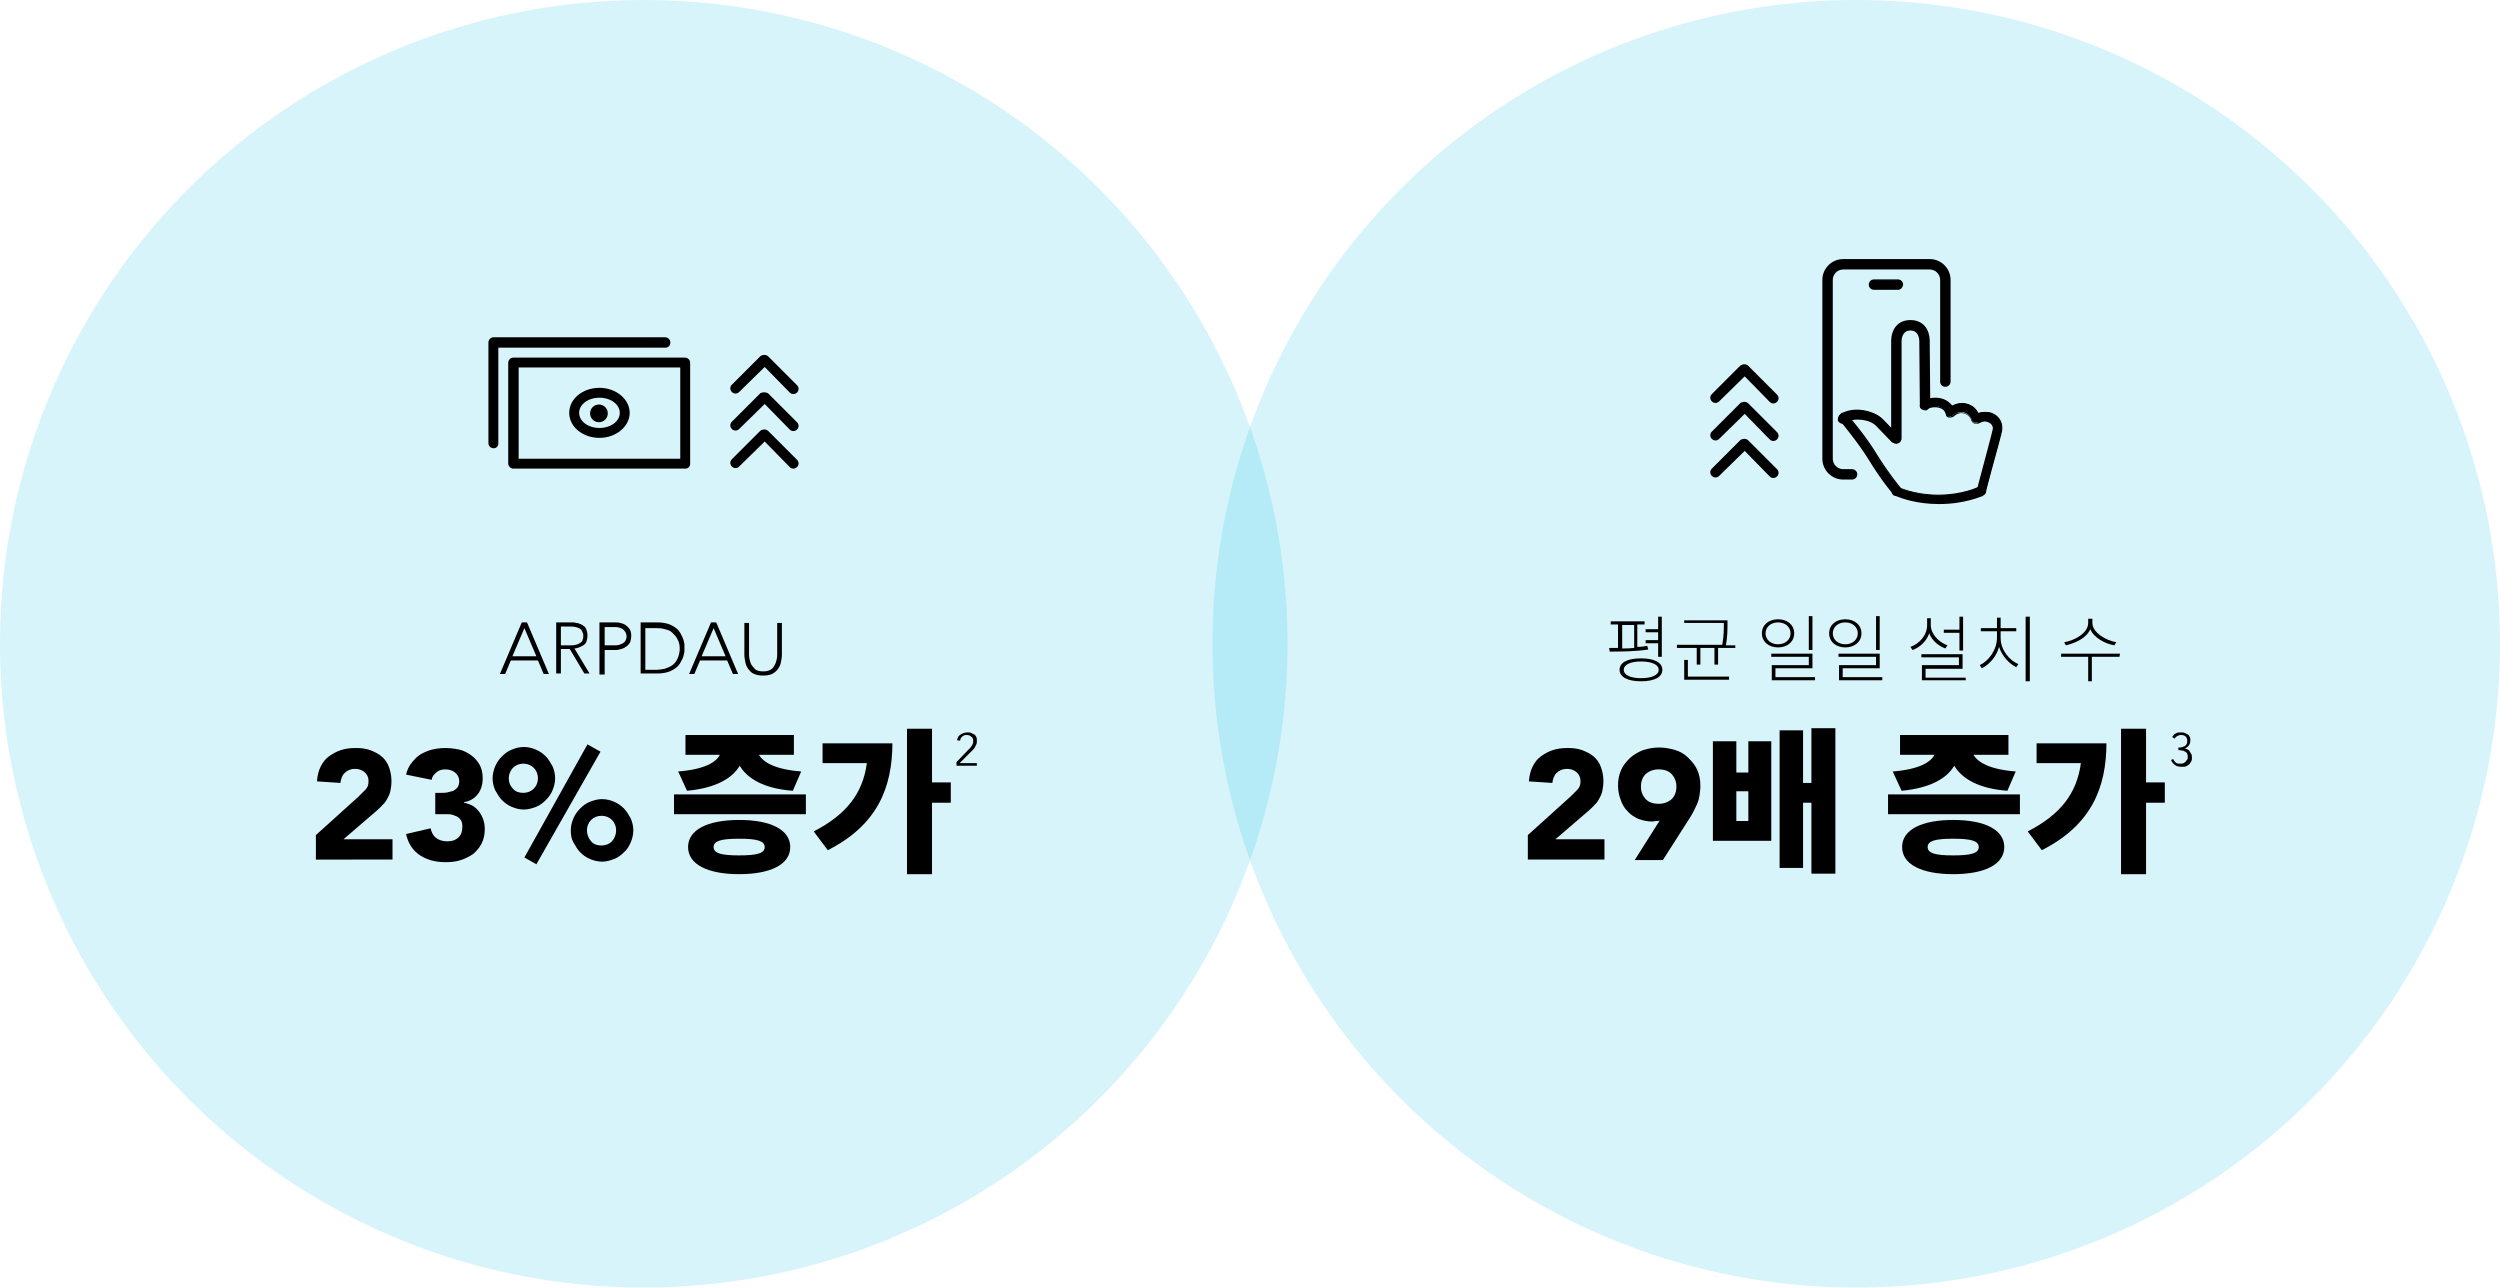 <?xml version="1.0" encoding="UTF-8"?> <svg xmlns="http://www.w3.org/2000/svg" xmlns:xlink="http://www.w3.org/1999/xlink" version="1.1" id="Layer_1" x="0px" y="0px" viewBox="0 0 479.6 247" style="enable-background:new 0 0 479.6 247;" xml:space="preserve"> <style type="text/css"> .st0{display:none;} .st1{display:inline;opacity:0.16;fill:#00B5DE;enable-background:new ;} .st2{display:inline;} .st3{fill:none;stroke:#000000;stroke-width:1.35;stroke-linecap:round;stroke-linejoin:round;} .st4{fill:none;stroke:#000000;stroke-width:1.7;stroke-linecap:round;stroke-linejoin:round;} .st5{opacity:0.93;} .st6{opacity:0.16;fill:#00B5DE;} .st7{fill:none;} </style> <g id="Layer_2_00000152962599666866525390000005916066820656391324_" class="st0"> <circle class="st1" cx="123.5" cy="123.5" r="123.5"></circle> <circle class="st1" cx="356.1" cy="123.5" r="123.5"></circle> <g class="st2"> <path class="st3" d="M129.7,64.2h3c0.7,0,1.2,0.5,1.2,1.2v23.2c0,0.7-0.5,1.2-1.2,1.2h-33c-0.7,0-1.2-0.5-1.2-1.2l0,0V65.3 c0.1-0.6,0.6-1.1,1.2-1.1h13.5"></path> <line class="st3" x1="104.6" y1="89.8" x2="104.6" y2="64.2"></line> <line class="st3" x1="98.5" y1="77" x2="104.6" y2="77"></line> <line class="st3" x1="112.6" y1="70" x2="125" y2="57.6"></line> <line class="st3" x1="128.3" y1="60.8" x2="115.9" y2="73.2"></line> <path class="st3" d="M125.1,57.5c0.9-0.9,2.3-0.9,3.2,0c0.9,0.9,0.9,2.3,0,3.2l0,0"></path> <polyline class="st3" points="115.9,73.2 110.7,75.1 112.6,70 "></polyline> </g> <g class="st2"> <path d="M82.8,114.5h0.9v9.9h-0.9V114.5z"></path> <path d="M86.2,119.8c0-0.1,0-0.3,0-0.4c0-0.2,0-0.3,0-0.5s0-0.3,0-0.5c0-0.2,0-0.3,0-0.4h0.8c0,0.2,0,0.5,0,0.7s0,0.4,0,0.4h0 c0.2-0.4,0.4-0.7,0.8-0.9c0.4-0.3,0.8-0.4,1.4-0.4c0.4,0,0.8,0.1,1.2,0.3c0.4,0.2,0.6,0.6,0.8,1.1c0.2-0.5,0.5-0.8,0.9-1.1 c0.4-0.2,0.8-0.3,1.3-0.3c0.5,0,0.9,0.1,1.2,0.2s0.6,0.4,0.7,0.6c0.2,0.3,0.3,0.6,0.4,0.9c0.1,0.3,0.1,0.7,0.1,1v3.8H95v-3.8 c0-0.3,0-0.5-0.1-0.8c0-0.2-0.1-0.5-0.2-0.7c-0.1-0.2-0.3-0.4-0.5-0.5s-0.5-0.2-0.8-0.2c-0.4,0-0.7,0.1-1,0.2 c-0.3,0.1-0.5,0.3-0.6,0.6c-0.1,0.2-0.2,0.5-0.3,0.7s-0.1,0.5-0.1,0.7v3.6h-0.8v-3.9c0-0.6-0.1-1.1-0.3-1.4 c-0.2-0.4-0.6-0.5-1-0.5c-0.3,0-0.6,0.1-0.9,0.2c-0.3,0.1-0.5,0.3-0.7,0.5c-0.2,0.2-0.4,0.5-0.5,0.8c-0.1,0.3-0.2,0.7-0.2,1.2v3.2 h-0.8V119.8z"></path> <path d="M97.9,118h0.8v1.1h0c0.1-0.2,0.3-0.4,0.5-0.6c0.2-0.2,0.4-0.3,0.6-0.4s0.5-0.2,0.7-0.2s0.5-0.1,0.7-0.1 c0.5,0,0.9,0.1,1.4,0.3s0.8,0.4,1.1,0.7s0.5,0.7,0.7,1.1c0.2,0.4,0.3,0.9,0.3,1.4s-0.1,0.9-0.3,1.4c-0.2,0.4-0.4,0.8-0.7,1.1 s-0.7,0.5-1.1,0.7s-0.9,0.3-1.4,0.3c-0.2,0-0.5,0-0.7-0.1c-0.3-0.1-0.5-0.1-0.7-0.2s-0.4-0.2-0.6-0.4s-0.4-0.4-0.5-0.6h0v4.3h-0.8 V118z M98.7,121.2c0,0.4,0.1,0.7,0.2,1c0.1,0.3,0.3,0.6,0.6,0.8c0.2,0.2,0.5,0.4,0.9,0.6c0.3,0.1,0.7,0.2,1.1,0.2 c0.4,0,0.7-0.1,1.1-0.2c0.3-0.1,0.6-0.3,0.8-0.6c0.2-0.2,0.4-0.5,0.5-0.8c0.1-0.3,0.2-0.7,0.2-1c0-0.4-0.1-0.7-0.2-1 c-0.1-0.3-0.3-0.6-0.5-0.8c-0.2-0.2-0.5-0.4-0.8-0.6s-0.7-0.2-1.1-0.2c-0.4,0-0.7,0.1-1.1,0.2c-0.3,0.1-0.6,0.3-0.9,0.6 c-0.2,0.2-0.4,0.5-0.6,0.8C98.8,120.5,98.7,120.9,98.7,121.2z"></path> <path d="M106.7,119.8c0-0.1,0-0.3,0-0.4c0-0.2,0-0.3,0-0.5s0-0.3,0-0.5c0-0.2,0-0.3,0-0.4h0.8c0,0.2,0,0.5,0,0.7s0,0.4,0,0.4 c0.2-0.4,0.5-0.7,0.8-0.9c0.3-0.2,0.7-0.4,1.2-0.4c0.1,0,0.2,0,0.2,0c0.1,0,0.2,0,0.2,0l-0.1,0.8c-0.1,0-0.2-0.1-0.3-0.1 c-0.4,0-0.7,0.1-0.9,0.2s-0.5,0.3-0.7,0.5c-0.2,0.2-0.3,0.4-0.4,0.7s-0.1,0.6-0.1,0.9v3.5h-0.8 C106.7,124.5,106.7,119.8,106.7,119.8z"></path> <path d="M110.7,121.2c0-0.5,0.1-0.9,0.3-1.4c0.2-0.4,0.4-0.8,0.7-1.1s0.7-0.5,1.1-0.7s0.9-0.3,1.4-0.3c0.5,0,0.9,0.1,1.4,0.3 c0.4,0.2,0.8,0.4,1.1,0.7c0.3,0.3,0.5,0.7,0.7,1.1c0.2,0.4,0.3,0.9,0.3,1.4s-0.1,0.9-0.3,1.4c-0.2,0.4-0.4,0.8-0.7,1.1 c-0.3,0.3-0.7,0.5-1.1,0.7c-0.4,0.2-0.9,0.3-1.4,0.3c-0.5,0-1-0.1-1.4-0.3s-0.8-0.4-1.1-0.7s-0.5-0.7-0.7-1.1 C110.8,122.2,110.7,121.7,110.7,121.2z M111.5,121.2c0,0.4,0.1,0.7,0.2,1c0.1,0.3,0.3,0.6,0.5,0.8c0.2,0.2,0.5,0.4,0.8,0.6 c0.3,0.1,0.7,0.2,1.1,0.2c0.4,0,0.7-0.1,1.1-0.2c0.3-0.1,0.6-0.3,0.8-0.6c0.2-0.2,0.4-0.5,0.5-0.8c0.1-0.3,0.2-0.7,0.2-1 c0-0.4-0.1-0.7-0.2-1c-0.1-0.3-0.3-0.6-0.5-0.8c-0.2-0.2-0.5-0.4-0.8-0.6s-0.7-0.2-1.1-0.2c-0.4,0-0.7,0.1-1.1,0.2 s-0.6,0.3-0.8,0.6c-0.2,0.2-0.4,0.5-0.5,0.8C111.6,120.5,111.5,120.9,111.5,121.2z"></path> <path d="M118.5,118h1l2.2,5.6l2.1-5.6h0.9l-2.5,6.5h-0.9L118.5,118z"></path> <path d="M131.6,123.2c-0.3,0.5-0.7,0.8-1.2,1.1c-0.5,0.2-1,0.3-1.6,0.3c-0.5,0-0.9-0.1-1.3-0.3c-0.4-0.2-0.7-0.4-1-0.7 c-0.3-0.3-0.5-0.7-0.7-1.1c-0.2-0.4-0.2-0.9-0.2-1.4c0-0.5,0.1-0.9,0.2-1.3c0.2-0.4,0.4-0.8,0.7-1.1c0.3-0.3,0.6-0.5,1-0.7 c0.4-0.2,0.8-0.3,1.3-0.3c0.5,0,0.9,0.1,1.3,0.3s0.7,0.4,1,0.7s0.5,0.6,0.6,1c0.1,0.4,0.2,0.7,0.2,1.1v0.6h-5.4 c0,0.2,0,0.4,0.1,0.7c0.1,0.3,0.2,0.5,0.4,0.8s0.4,0.5,0.7,0.7c0.3,0.2,0.7,0.3,1.2,0.3c0.4,0,0.8-0.1,1.2-0.3 c0.4-0.2,0.7-0.5,0.9-0.8L131.6,123.2z M130.9,120.7c0-0.3-0.1-0.6-0.2-0.8c-0.1-0.3-0.3-0.5-0.5-0.7c-0.2-0.2-0.4-0.3-0.7-0.5 c-0.3-0.1-0.6-0.2-0.9-0.2c-0.5,0-0.8,0.1-1.1,0.3c-0.3,0.2-0.5,0.4-0.7,0.6s-0.3,0.5-0.4,0.7c-0.1,0.2-0.1,0.4-0.1,0.5 C126.3,120.7,130.9,120.7,130.9,120.7z"></path> <path d="M139.3,123.3L139.3,123.3c-0.2,0.2-0.3,0.4-0.5,0.6s-0.4,0.3-0.6,0.4s-0.5,0.2-0.7,0.2c-0.3,0.1-0.5,0.1-0.7,0.1 c-0.5,0-1-0.1-1.4-0.3s-0.8-0.4-1.1-0.7s-0.5-0.7-0.7-1.1c-0.2-0.4-0.3-0.9-0.3-1.4s0.1-0.9,0.3-1.4c0.2-0.4,0.4-0.8,0.7-1.1 s0.7-0.5,1.1-0.7s0.9-0.3,1.4-0.3c0.2,0,0.5,0,0.7,0.1s0.5,0.1,0.7,0.2s0.4,0.2,0.6,0.4c0.2,0.2,0.4,0.4,0.5,0.6h0v-5.2h0.8v10.6 h-0.8V123.3z M139.4,121.2c0-0.4-0.1-0.7-0.2-1c-0.1-0.3-0.3-0.6-0.6-0.8c-0.2-0.2-0.5-0.4-0.9-0.6c-0.3-0.1-0.7-0.2-1.1-0.2 c-0.4,0-0.7,0.1-1.1,0.2s-0.6,0.3-0.8,0.6c-0.2,0.2-0.4,0.5-0.5,0.8c-0.1,0.3-0.2,0.7-0.2,1c0,0.4,0.1,0.7,0.2,1 c0.1,0.3,0.3,0.6,0.5,0.8c0.2,0.2,0.5,0.4,0.8,0.6c0.3,0.1,0.7,0.2,1.1,0.2c0.4,0,0.7-0.1,1.1-0.2c0.3-0.1,0.6-0.3,0.9-0.6 c0.2-0.2,0.4-0.5,0.6-0.8C139.3,121.9,139.4,121.6,139.4,121.2z"></path> <path d="M146,114.5h3.1c0.9,0,1.6,0.1,2.2,0.3c0.6,0.2,1.1,0.5,1.5,0.8s0.7,0.7,0.9,1.1c0.2,0.4,0.4,0.8,0.5,1.1 c0.1,0.4,0.2,0.7,0.2,1s0,0.5,0,0.6c0,0.1,0,0.3,0,0.6s-0.1,0.6-0.2,1c-0.1,0.4-0.3,0.7-0.5,1.1c-0.2,0.4-0.5,0.8-0.9,1.1 c-0.4,0.3-0.9,0.6-1.5,0.8c-0.6,0.2-1.3,0.3-2.2,0.3H146V114.5z M146.9,123.6h1.9c0.7,0,1.3-0.1,1.8-0.2c0.6-0.2,1.1-0.4,1.5-0.7 s0.8-0.8,1-1.3c0.2-0.5,0.4-1.1,0.4-1.8c0-0.7-0.1-1.3-0.4-1.8c-0.2-0.5-0.6-0.9-1-1.3s-0.9-0.6-1.5-0.7c-0.6-0.2-1.2-0.2-1.8-0.2 h-1.9V123.6z"></path> <path d="M161.3,115.3l-3.9,9.2h-0.9l4-9.2h-4.8v-0.8h5.6V115.3z"></path> <path d="M95.2,130.8h2.6c0.1,0,0.3,0,0.5,0c0.2,0,0.5,0,0.7,0.1c0.3,0,0.5,0.1,0.8,0.2c0.3,0.1,0.5,0.3,0.7,0.4s0.4,0.4,0.5,0.7 c0.1,0.3,0.2,0.7,0.2,1.1c0,0.5-0.1,0.9-0.2,1.2s-0.4,0.6-0.6,0.7s-0.5,0.3-0.8,0.4c-0.3,0.1-0.6,0.2-0.9,0.2l2.9,4.8h-1l-2.8-4.7 h-1.7v4.7h-0.9C95.2,140.7,95.2,130.8,95.2,130.8z M96.2,135.2h2c0.5,0,0.9-0.1,1.2-0.2c0.3-0.1,0.5-0.3,0.7-0.4 c0.2-0.2,0.3-0.4,0.3-0.6c0.1-0.2,0.1-0.4,0.1-0.6s0-0.4-0.1-0.6c-0.1-0.2-0.2-0.4-0.3-0.6c-0.2-0.2-0.4-0.3-0.7-0.4 c-0.3-0.1-0.7-0.2-1.2-0.2h-2V135.2z"></path> <path d="M102.9,135.7c0-0.8,0.1-1.5,0.4-2.1s0.6-1.2,1-1.6c0.4-0.5,1-0.8,1.6-1.1c0.6-0.3,1.3-0.4,2.1-0.4s1.4,0.1,2.1,0.4 c0.6,0.3,1.2,0.6,1.6,1.1s0.8,1,1,1.6s0.4,1.3,0.4,2.1s-0.1,1.5-0.4,2.1c-0.3,0.6-0.6,1.2-1,1.7s-1,0.8-1.6,1.1s-1.3,0.4-2.1,0.4 s-1.4-0.1-2.1-0.4s-1.2-0.6-1.6-1.1c-0.4-0.5-0.8-1-1-1.7C103,137.2,102.9,136.5,102.9,135.7z M103.8,135.7c0,0.6,0.1,1.2,0.3,1.7 c0.2,0.5,0.5,1,0.8,1.4c0.4,0.4,0.8,0.7,1.3,0.9c0.5,0.2,1.1,0.3,1.7,0.3c0.6,0,1.2-0.1,1.7-0.3s1-0.5,1.3-0.9 c0.4-0.4,0.6-0.9,0.8-1.4c0.2-0.5,0.3-1.1,0.3-1.7c0-0.6-0.1-1.2-0.3-1.7s-0.5-1-0.8-1.4c-0.4-0.4-0.8-0.7-1.3-0.9 c-0.5-0.2-1.1-0.3-1.7-0.3c-0.6,0-1.2,0.1-1.7,0.3c-0.5,0.2-1,0.5-1.3,0.9c-0.4,0.4-0.6,0.9-0.8,1.4 C103.9,134.6,103.8,135.1,103.8,135.7z"></path> <path d="M118.3,130.8h1l4.2,9.9h-1l-1.1-2.6H116l-1.1,2.6h-1L118.3,130.8z M118.7,131.8l-2.3,5.4h4.6L118.7,131.8z"></path> <path d="M125.1,138.9c0.2,0.4,0.6,0.7,0.9,0.9c0.4,0.2,0.8,0.3,1.3,0.3c0.3,0,0.6,0,0.9-0.1c0.3-0.1,0.5-0.2,0.7-0.4 c0.2-0.2,0.4-0.4,0.5-0.6c0.1-0.2,0.2-0.5,0.2-0.8c0-0.3-0.1-0.6-0.2-0.9c-0.1-0.2-0.3-0.4-0.6-0.6c-0.2-0.1-0.5-0.3-0.8-0.4 c-0.3-0.1-0.6-0.2-0.9-0.3c-0.3-0.1-0.6-0.2-0.9-0.3c-0.3-0.1-0.6-0.3-0.8-0.5c-0.2-0.2-0.4-0.5-0.6-0.8s-0.2-0.7-0.2-1.2 c0-0.4,0.1-0.8,0.3-1.2c0.2-0.3,0.4-0.6,0.7-0.9s0.6-0.4,1-0.5c0.4-0.1,0.8-0.2,1.2-0.2c0.5,0,1,0.1,1.5,0.3 c0.5,0.2,0.9,0.5,1.2,1l-0.8,0.6c-0.2-0.3-0.5-0.6-0.8-0.7c-0.3-0.2-0.7-0.2-1.1-0.2c-0.3,0-0.6,0-0.9,0.1 c-0.3,0.1-0.5,0.2-0.7,0.4c-0.2,0.2-0.4,0.3-0.5,0.6c-0.1,0.2-0.2,0.5-0.2,0.8c0,0.5,0.1,0.9,0.4,1.1c0.3,0.3,0.6,0.5,0.9,0.6 s0.8,0.3,1.2,0.4c0.4,0.1,0.9,0.3,1.2,0.5s0.7,0.5,0.9,0.8c0.3,0.3,0.4,0.8,0.4,1.4c0,0.4-0.1,0.8-0.3,1.2 c-0.2,0.3-0.4,0.6-0.7,0.9c-0.3,0.2-0.6,0.4-1,0.5s-0.8,0.2-1.2,0.2c-0.7,0-1.3-0.1-1.8-0.3s-1-0.6-1.4-1.2L125.1,138.9z"></path> <path d="M135.8,130.1h0.8v5.2h0c0.1-0.2,0.3-0.4,0.5-0.6c0.2-0.2,0.4-0.3,0.6-0.4s0.5-0.2,0.7-0.2c0.3-0.1,0.5-0.1,0.7-0.1 c0.5,0,0.9,0.1,1.4,0.3s0.8,0.4,1.1,0.7c0.3,0.3,0.5,0.7,0.7,1.1s0.3,0.9,0.3,1.4c0,0.5-0.1,0.9-0.3,1.4c-0.2,0.4-0.4,0.8-0.7,1.1 c-0.3,0.3-0.7,0.5-1.1,0.7s-0.9,0.3-1.4,0.3c-0.2,0-0.5,0-0.7-0.1c-0.3-0.1-0.5-0.1-0.7-0.2s-0.4-0.2-0.6-0.4s-0.4-0.4-0.5-0.6h0 v1.1h-0.8V130.1z M136.6,137.5c0,0.4,0.1,0.7,0.2,1c0.1,0.3,0.3,0.6,0.6,0.8c0.2,0.2,0.5,0.4,0.9,0.6c0.3,0.1,0.7,0.2,1.1,0.2 c0.4,0,0.7-0.1,1.1-0.2s0.6-0.3,0.8-0.6c0.2-0.2,0.4-0.5,0.5-0.8c0.1-0.3,0.2-0.7,0.2-1c0-0.4-0.1-0.7-0.2-1 c-0.1-0.3-0.3-0.6-0.5-0.8c-0.2-0.2-0.5-0.4-0.8-0.6c-0.3-0.1-0.7-0.2-1.1-0.2c-0.4,0-0.7,0.1-1.1,0.2c-0.3,0.1-0.6,0.3-0.9,0.6 c-0.2,0.2-0.4,0.5-0.6,0.8C136.6,136.8,136.6,137.1,136.6,137.5z"></path> <path d="M146.4,142.7c-0.2,0.4-0.4,0.8-0.7,1c-0.3,0.2-0.7,0.4-1.1,0.4c-0.1,0-0.3,0-0.4,0c-0.1,0-0.3-0.1-0.4-0.1l0.1-0.8 c0.1,0,0.2,0.1,0.4,0.1c0.1,0,0.3,0,0.4,0c0.1,0,0.3,0,0.4-0.1c0.1-0.1,0.2-0.1,0.3-0.3s0.2-0.2,0.2-0.3s0.1-0.3,0.2-0.4l0.6-1.5 l-2.6-6.5h0.9l2.1,5.4l2.1-5.4h0.9L146.4,142.7z"></path> </g> <g class="st2"> <path d="M104.8,160h-9.1l-0.1,3.5c0.7-0.2,1.4-0.3,2-0.3c1.1,0,2.2,0.2,3.2,0.5c0.9,0.3,1.8,0.8,2.5,1.5c0.7,0.7,1.3,1.5,1.6,2.4 c0.4,1,0.6,2.1,0.6,3.2c0,1.2-0.2,2.4-0.7,3.5c-0.4,1-1,1.9-1.8,2.6c-0.8,0.7-1.7,1.3-2.8,1.6c-1.1,0.4-2.3,0.6-3.5,0.6 c-1.8,0.1-3.5-0.4-5-1.5c-1.4-1.1-2.4-2.7-2.8-4.4l5.1-1.2c0.1,0.8,0.5,1.5,1,2c0.6,0.5,1.3,0.8,2.1,0.8c0.9,0,1.8-0.3,2.5-1 c0.6-0.7,1-1.6,0.9-2.5c0-0.7-0.1-1.3-0.5-1.9c-0.3-0.5-0.7-0.9-1.2-1.2c-0.5-0.3-1.1-0.5-1.7-0.6c-0.6-0.1-1.3-0.2-1.9-0.2 c-0.8,0-1.6,0.1-2.4,0.2c-0.8,0.1-1.6,0.4-2.4,0.6l0.3-12.7h13.9L104.8,160z"></path> <path d="M107.7,167.2c0-1.4,0.1-2.8,0.4-4.2c0.2-1.3,0.7-2.6,1.3-3.8c0.6-1.1,1.5-2.1,2.6-2.8c2.6-1.4,5.8-1.4,8.4,0 c1.1,0.7,2,1.7,2.6,2.8c0.7,1.2,1.1,2.5,1.3,3.8c0.5,2.7,0.5,5.6,0,8.3c-0.2,1.3-0.7,2.6-1.3,3.8c-0.6,1.1-1.5,2.1-2.6,2.8 c-2.6,1.4-5.8,1.4-8.4,0c-1.1-0.7-2-1.7-2.6-2.8c-0.7-1.2-1.1-2.5-1.3-3.8C107.8,169.9,107.7,168.6,107.7,167.2z M112.5,167.2 c0,0.6,0,1.3,0.1,2.2c0.1,0.8,0.2,1.6,0.4,2.4c0.2,0.7,0.6,1.4,1.1,2c1.2,1.1,2.9,1.1,4.1,0c0.5-0.6,0.9-1.2,1.1-2 c0.2-0.8,0.4-1.6,0.4-2.4c0.1-0.8,0.1-1.6,0.1-2.2c0-0.6,0-1.3-0.1-2.2c-0.1-0.8-0.2-1.6-0.4-2.4c-0.2-0.7-0.6-1.4-1.1-2 c-1.2-1.1-2.9-1.1-4.1,0c-0.5,0.6-0.9,1.2-1.1,2c-0.2,0.8-0.4,1.6-0.4,2.4C112.5,165.8,112.5,166.6,112.5,167.2z"></path> <path d="M125.6,161.7c0-0.9,0.2-1.7,0.5-2.5c0.3-0.8,0.8-1.5,1.4-2c0.6-0.6,1.3-1.1,2-1.4c1.6-0.7,3.4-0.7,5,0 c0.8,0.3,1.4,0.8,2,1.4c0.6,0.6,1,1.3,1.4,2c0.7,1.6,0.7,3.4,0,5c-0.3,0.8-0.8,1.5-1.4,2c-2.5,2.5-6.5,2.5-9,0.1c0,0,0,0-0.1-0.1 c-0.6-0.6-1-1.3-1.4-2C125.8,163.4,125.6,162.6,125.6,161.7z M135.1,161.7c0-0.8-0.3-1.6-0.9-2.2c-1.2-1.2-3.2-1.2-4.4,0 c0,0,0,0,0,0c-1.2,1.2-1.2,3.2,0,4.4c1.2,1.2,3.2,1.2,4.4,0c0,0,0,0,0,0C134.8,163.3,135.1,162.5,135.1,161.7L135.1,161.7z M145.4,154.6l2.7,1.5l-13.4,23.5l-2.5-1.4L145.4,154.6z M141.9,172.6c0-0.9,0.2-1.7,0.5-2.5c0.3-0.8,0.8-1.5,1.4-2 c2.5-2.5,6.5-2.5,9-0.1c0,0,0,0,0.1,0.1c0.6,0.6,1,1.3,1.4,2c0.3,0.8,0.5,1.6,0.5,2.5c0,0.9-0.2,1.7-0.5,2.5 c-0.3,0.8-0.8,1.5-1.4,2.1c-2.5,2.5-6.5,2.5-9,0.1c0,0,0,0-0.1-0.1c-0.6-0.6-1-1.3-1.4-2.1C142.1,174.3,141.9,173.4,141.9,172.6z M151.4,172.6c0-0.8-0.3-1.6-0.9-2.2c-1.2-1.2-3.2-1.2-4.4,0c0,0,0,0,0,0c-0.6,0.6-0.9,1.4-0.9,2.2c0,0.8,0.3,1.6,0.9,2.2 c1.2,1.2,3.2,1.2,4.4,0c0,0,0,0,0,0C151.1,174.2,151.4,173.4,151.4,172.6z"></path> </g> <g class="st2"> <path d="M279.6,114.5h0.9v9.9h-0.9V114.5z"></path> <path d="M283,119.8c0-0.1,0-0.3,0-0.4c0-0.2,0-0.3,0-0.5s0-0.3,0-0.5c0-0.2,0-0.3,0-0.4h0.8c0,0.2,0,0.5,0,0.7s0,0.4,0,0.4h0 c0.2-0.4,0.4-0.7,0.8-0.9c0.4-0.3,0.8-0.4,1.4-0.4c0.5,0,0.9,0.1,1.2,0.2s0.6,0.4,0.7,0.6c0.2,0.3,0.3,0.6,0.4,0.9 c0.1,0.3,0.1,0.7,0.1,1v3.9h-0.8v-3.8c0-0.3,0-0.5-0.1-0.8c0-0.2-0.1-0.5-0.2-0.7c-0.1-0.2-0.3-0.4-0.5-0.5s-0.5-0.2-0.8-0.2 c-0.3,0-0.6,0.1-0.9,0.2c-0.3,0.1-0.5,0.3-0.7,0.5c-0.2,0.2-0.4,0.5-0.5,0.8c-0.1,0.3-0.2,0.7-0.2,1.2v3.2H283V119.8z"></path> <path d="M296.2,123.5c-0.3,0.4-0.7,0.7-1.1,0.8c-0.4,0.2-0.8,0.3-1.3,0.3c-0.5,0-1-0.1-1.4-0.3s-0.8-0.4-1.1-0.7s-0.5-0.7-0.7-1.1 c-0.2-0.4-0.3-0.9-0.3-1.4s0.1-0.9,0.3-1.4c0.2-0.4,0.4-0.8,0.7-1.1s0.7-0.5,1.1-0.7s0.9-0.3,1.4-0.3c0.5,0,0.9,0.1,1.3,0.3 c0.4,0.2,0.8,0.5,1.1,0.8l-0.7,0.5c-0.2-0.3-0.5-0.5-0.8-0.6c-0.3-0.2-0.6-0.2-0.9-0.2c-0.4,0-0.7,0.1-1.1,0.2s-0.6,0.3-0.8,0.6 c-0.2,0.2-0.4,0.5-0.5,0.8c-0.1,0.3-0.2,0.7-0.2,1c0,0.4,0.1,0.7,0.2,1c0.1,0.3,0.3,0.6,0.5,0.8c0.2,0.2,0.5,0.4,0.8,0.6 c0.3,0.1,0.7,0.2,1.1,0.2c0.4,0,0.7-0.1,1-0.2c0.3-0.2,0.5-0.4,0.8-0.7L296.2,123.5z"></path> <path d="M297.6,119.8c0-0.1,0-0.3,0-0.4c0-0.2,0-0.3,0-0.5s0-0.3,0-0.5c0-0.2,0-0.3,0-0.4h0.8c0,0.2,0,0.5,0,0.7s0,0.4,0,0.4 c0.2-0.4,0.5-0.7,0.8-0.9c0.3-0.2,0.7-0.4,1.2-0.4c0.1,0,0.2,0,0.2,0c0.1,0,0.2,0,0.2,0l-0.1,0.8c-0.1,0-0.2-0.1-0.3-0.1 c-0.4,0-0.7,0.1-0.9,0.2s-0.5,0.3-0.7,0.5c-0.2,0.2-0.3,0.4-0.4,0.7s-0.1,0.6-0.1,0.9v3.5h-0.8V119.8z"></path> <path d="M307.7,123.2c-0.3,0.5-0.7,0.8-1.2,1.1s-1,0.3-1.6,0.3c-0.5,0-0.9-0.1-1.3-0.3c-0.4-0.2-0.7-0.4-1-0.7 c-0.3-0.3-0.5-0.7-0.7-1.1c-0.2-0.4-0.2-0.9-0.2-1.4c0-0.5,0.1-0.9,0.2-1.3c0.2-0.4,0.4-0.8,0.7-1.1c0.3-0.3,0.6-0.5,1-0.7 c0.4-0.2,0.8-0.3,1.3-0.3c0.5,0,0.9,0.1,1.3,0.3s0.7,0.4,1,0.7s0.5,0.6,0.6,1c0.1,0.4,0.2,0.7,0.2,1.1v0.6h-5.4 c0,0.2,0,0.4,0.1,0.7c0.1,0.3,0.2,0.5,0.4,0.8s0.4,0.5,0.7,0.7c0.3,0.2,0.7,0.3,1.2,0.3c0.4,0,0.8-0.1,1.2-0.3 c0.4-0.2,0.7-0.5,0.9-0.8L307.7,123.2z M307,120.7c0-0.3-0.1-0.6-0.2-0.8c-0.1-0.3-0.3-0.5-0.5-0.7c-0.2-0.2-0.4-0.3-0.7-0.5 c-0.3-0.1-0.6-0.2-0.9-0.2c-0.5,0-0.8,0.1-1.1,0.3c-0.3,0.2-0.5,0.4-0.7,0.6s-0.3,0.5-0.4,0.7c-0.1,0.2-0.1,0.4-0.1,0.5 C302.4,120.7,307,120.7,307,120.7z"></path> <path d="M314.8,121.7c0,0.3,0,0.6,0,0.9c0,0.3,0,0.5,0,0.7c0,0.2,0,0.4,0,0.6c0,0.2,0,0.4,0.1,0.6h-0.8c-0.1-0.3-0.1-0.7-0.1-1h0 c-0.2,0.4-0.5,0.7-0.9,0.9c-0.4,0.2-0.8,0.3-1.4,0.3c-0.3,0-0.6,0-0.8-0.1c-0.3-0.1-0.5-0.2-0.7-0.3c-0.2-0.2-0.4-0.4-0.5-0.6 c-0.1-0.2-0.2-0.5-0.2-0.9c0-0.5,0.1-0.9,0.4-1.2c0.3-0.3,0.6-0.5,0.9-0.7c0.4-0.1,0.8-0.2,1.2-0.3c0.4,0,0.8-0.1,1.1-0.1h1v-0.4 c0-0.6-0.2-1-0.5-1.2c-0.3-0.2-0.8-0.4-1.3-0.4c-0.7,0-1.4,0.2-2,0.7l-0.5-0.6c0.3-0.3,0.7-0.5,1.1-0.7c0.5-0.2,0.9-0.2,1.3-0.2 c0.8,0,1.4,0.2,1.9,0.6c0.5,0.4,0.7,1,0.7,1.8V121.7z M313.1,121.2c-0.4,0-0.7,0-1,0.1c-0.3,0-0.6,0.1-0.9,0.2s-0.5,0.3-0.6,0.4 c-0.2,0.2-0.2,0.4-0.2,0.7c0,0.2,0,0.4,0.1,0.5c0.1,0.2,0.2,0.3,0.3,0.4c0.1,0.1,0.3,0.2,0.5,0.2c0.2,0.1,0.3,0.1,0.5,0.1 c0.4,0,0.8-0.1,1.1-0.2c0.3-0.1,0.5-0.3,0.7-0.5s0.3-0.4,0.4-0.7c0.1-0.3,0.1-0.5,0.1-0.8v-0.4L313.1,121.2L313.1,121.2z"></path> <path d="M317,122.8c0.2,0.3,0.4,0.6,0.8,0.8c0.3,0.2,0.7,0.3,1.1,0.3c0.2,0,0.4,0,0.5-0.1c0.2-0.1,0.3-0.1,0.5-0.2 c0.1-0.1,0.3-0.2,0.3-0.4c0.1-0.1,0.1-0.3,0.1-0.5c0-0.3-0.1-0.5-0.3-0.7c-0.2-0.1-0.4-0.3-0.7-0.3s-0.6-0.2-0.9-0.2 c-0.3-0.1-0.6-0.2-0.9-0.3c-0.3-0.1-0.5-0.3-0.7-0.5c-0.2-0.2-0.3-0.5-0.3-1c0-0.3,0.1-0.6,0.2-0.8c0.1-0.2,0.3-0.4,0.5-0.6 c0.2-0.2,0.4-0.3,0.7-0.3c0.3-0.1,0.5-0.1,0.8-0.1c0.5,0,1,0.1,1.4,0.3c0.4,0.2,0.7,0.5,0.9,0.9l-0.8,0.4 c-0.2-0.3-0.4-0.5-0.6-0.7c-0.2-0.2-0.5-0.2-0.9-0.2c-0.1,0-0.3,0-0.5,0.1c-0.2,0-0.3,0.1-0.4,0.2c-0.1,0.1-0.2,0.2-0.3,0.3 c-0.1,0.1-0.1,0.3-0.1,0.4c0,0.3,0.1,0.5,0.3,0.6c0.2,0.1,0.4,0.2,0.7,0.3c0.3,0.1,0.6,0.1,0.9,0.2s0.6,0.1,0.9,0.3 s0.5,0.3,0.7,0.5c0.2,0.2,0.3,0.6,0.3,1c0,0.3-0.1,0.6-0.2,0.9c-0.1,0.2-0.3,0.5-0.5,0.6c-0.2,0.2-0.5,0.3-0.7,0.4 s-0.6,0.1-0.9,0.1c-0.6,0-1.1-0.1-1.5-0.3s-0.8-0.5-1.1-1L317,122.8z"></path> <path d="M328.7,123.2c-0.3,0.5-0.7,0.8-1.2,1.1s-1,0.3-1.6,0.3c-0.5,0-0.9-0.1-1.3-0.3c-0.4-0.2-0.7-0.4-1-0.7 c-0.3-0.3-0.5-0.7-0.7-1.1c-0.2-0.4-0.2-0.9-0.2-1.4c0-0.5,0.1-0.9,0.2-1.3c0.2-0.4,0.4-0.8,0.7-1.1c0.3-0.3,0.6-0.5,1-0.7 c0.4-0.2,0.8-0.3,1.3-0.3c0.5,0,0.9,0.1,1.3,0.3s0.7,0.4,1,0.7s0.5,0.6,0.6,1c0.1,0.4,0.2,0.7,0.2,1.1v0.6h-5.4 c0,0.2,0,0.4,0.1,0.7c0.1,0.3,0.2,0.5,0.4,0.8s0.4,0.5,0.7,0.7c0.3,0.2,0.7,0.3,1.2,0.3c0.4,0,0.8-0.1,1.2-0.3 c0.4-0.2,0.7-0.5,0.9-0.8L328.7,123.2z M328,120.7c0-0.3-0.1-0.6-0.2-0.8c-0.1-0.3-0.3-0.5-0.5-0.7c-0.2-0.2-0.4-0.3-0.7-0.5 c-0.3-0.1-0.6-0.2-0.9-0.2c-0.5,0-0.8,0.1-1.1,0.3c-0.3,0.2-0.5,0.4-0.7,0.6s-0.3,0.5-0.4,0.7c-0.1,0.2-0.1,0.4-0.1,0.5 C323.5,120.7,328,120.7,328,120.7z"></path> <path d="M336.4,123.3L336.4,123.3c-0.2,0.2-0.3,0.4-0.5,0.6c-0.2,0.2-0.4,0.3-0.6,0.4s-0.5,0.2-0.7,0.2c-0.3,0.1-0.5,0.1-0.7,0.1 c-0.5,0-1-0.1-1.4-0.3s-0.8-0.4-1.1-0.7s-0.5-0.7-0.7-1.1c-0.2-0.4-0.3-0.9-0.3-1.4s0.1-0.9,0.3-1.4c0.2-0.4,0.4-0.8,0.7-1.1 s0.7-0.5,1.1-0.7s0.9-0.3,1.4-0.3c0.2,0,0.5,0,0.7,0.1s0.5,0.1,0.7,0.2s0.4,0.2,0.6,0.4c0.2,0.2,0.4,0.4,0.5,0.6h0v-5.2h0.8v10.6 h-0.8V123.3z M336.5,121.2c0-0.4-0.1-0.7-0.2-1c-0.1-0.3-0.3-0.6-0.6-0.8c-0.2-0.2-0.5-0.4-0.9-0.6c-0.3-0.1-0.7-0.2-1.1-0.2 c-0.4,0-0.7,0.1-1.1,0.2s-0.6,0.3-0.8,0.6c-0.2,0.2-0.4,0.5-0.5,0.8c-0.1,0.3-0.2,0.7-0.2,1c0,0.4,0.1,0.7,0.2,1 c0.1,0.3,0.3,0.6,0.5,0.8c0.2,0.2,0.5,0.4,0.8,0.6c0.3,0.1,0.7,0.2,1.1,0.2c0.4,0,0.7-0.1,1.1-0.2c0.3-0.1,0.6-0.3,0.9-0.6 c0.2-0.2,0.4-0.5,0.6-0.8C336.4,121.9,336.5,121.6,336.5,121.2z"></path> <path d="M343.1,114.5h3.1c0.9,0,1.6,0.1,2.2,0.3c0.6,0.2,1.1,0.5,1.5,0.8s0.7,0.7,0.9,1.1c0.2,0.4,0.4,0.8,0.5,1.1 c0.1,0.4,0.2,0.7,0.2,1s0,0.5,0,0.6c0,0.1,0,0.3,0,0.6s-0.1,0.6-0.2,1c-0.1,0.4-0.3,0.7-0.5,1.1c-0.2,0.4-0.5,0.8-0.9,1.1 c-0.4,0.3-0.9,0.6-1.5,0.8c-0.6,0.2-1.3,0.3-2.2,0.3h-3.1V114.5z M344,123.6h1.9c0.7,0,1.3-0.1,1.8-0.2c0.6-0.2,1.1-0.4,1.5-0.7 s0.8-0.8,1-1.3c0.2-0.5,0.4-1.1,0.4-1.8c0-0.7-0.1-1.3-0.4-1.8c-0.2-0.5-0.6-0.9-1-1.3s-0.9-0.6-1.5-0.7c-0.6-0.2-1.2-0.2-1.8-0.2 H344V123.6z"></path> <path d="M355.9,115.7L355.9,115.7l-1.8,1.5l-0.5-0.6l2.5-2h0.7v9.9h-0.8V115.7z"></path> <path d="M364.3,119.8c0-0.1,0-0.3,0-0.4c0-0.2,0-0.3,0-0.5s0-0.3,0-0.5c0-0.2,0-0.3,0-0.4h0.8c0,0.2,0,0.5,0,0.7s0,0.4,0,0.4 c0.2-0.4,0.5-0.7,0.8-0.9c0.3-0.2,0.7-0.4,1.2-0.4c0.1,0,0.2,0,0.2,0c0.1,0,0.2,0,0.2,0l-0.1,0.8c-0.1,0-0.2-0.1-0.3-0.1 c-0.4,0-0.7,0.1-0.9,0.2s-0.5,0.3-0.7,0.5c-0.2,0.2-0.3,0.4-0.4,0.7s-0.1,0.6-0.1,0.9v3.5h-0.8V119.8z"></path> <path d="M374.4,123.2c-0.3,0.5-0.7,0.8-1.2,1.1s-1,0.3-1.6,0.3c-0.5,0-0.9-0.1-1.3-0.3c-0.4-0.2-0.7-0.4-1-0.7 c-0.3-0.3-0.5-0.7-0.7-1.1c-0.2-0.4-0.2-0.9-0.2-1.4c0-0.5,0.1-0.9,0.2-1.3c0.2-0.4,0.4-0.8,0.7-1.1c0.3-0.3,0.6-0.5,1-0.7 c0.4-0.2,0.8-0.3,1.3-0.3c0.5,0,0.9,0.1,1.3,0.3s0.7,0.4,1,0.7s0.5,0.6,0.6,1c0.1,0.4,0.2,0.7,0.2,1.1v0.6h-5.4 c0,0.2,0,0.4,0.1,0.7c0.1,0.3,0.2,0.5,0.4,0.8s0.4,0.5,0.7,0.7c0.3,0.2,0.7,0.3,1.2,0.3c0.4,0,0.8-0.1,1.2-0.3 c0.4-0.2,0.7-0.5,0.9-0.8L374.4,123.2z M373.7,120.7c0-0.3-0.1-0.6-0.2-0.8c-0.1-0.3-0.3-0.5-0.5-0.7c-0.2-0.2-0.4-0.3-0.7-0.5 c-0.3-0.1-0.6-0.2-0.9-0.2c-0.5,0-0.8,0.1-1.1,0.3c-0.3,0.2-0.5,0.4-0.7,0.6s-0.3,0.5-0.4,0.7c-0.1,0.2-0.1,0.4-0.1,0.5 C369.1,120.7,373.7,120.7,373.7,120.7z"></path> <path d="M379.6,118.7h-1.8v4.2c0,0.3,0.1,0.5,0.2,0.7c0.2,0.2,0.4,0.2,0.7,0.2c0.2,0,0.3,0,0.5-0.1c0.2,0,0.3-0.1,0.5-0.2l0.1,0.8 c-0.2,0.1-0.3,0.1-0.5,0.2c-0.2,0-0.4,0.1-0.5,0.1c-0.3,0-0.6,0-0.8-0.1c-0.2-0.1-0.4-0.2-0.5-0.4c-0.1-0.1-0.2-0.3-0.3-0.5 c-0.1-0.2-0.1-0.4-0.1-0.7v-4.2h-1.4V118h1.4v-1.9h0.8v1.9h1.8V118.7z"></path> <path d="M386.8,123.2c-0.3,0.5-0.7,0.8-1.2,1.1s-1,0.3-1.6,0.3c-0.5,0-0.9-0.1-1.3-0.3c-0.4-0.2-0.7-0.4-1-0.7 c-0.3-0.3-0.5-0.7-0.7-1.1c-0.2-0.4-0.2-0.9-0.2-1.4c0-0.5,0.1-0.9,0.2-1.3c0.2-0.4,0.4-0.8,0.7-1.1c0.3-0.3,0.6-0.5,1-0.7 c0.4-0.2,0.8-0.3,1.3-0.3c0.5,0,0.9,0.1,1.3,0.3s0.7,0.4,1,0.7s0.5,0.6,0.6,1c0.1,0.4,0.2,0.7,0.2,1.1v0.6h-5.4 c0,0.2,0,0.4,0.1,0.7c0.1,0.3,0.2,0.5,0.4,0.8s0.4,0.5,0.7,0.7c0.3,0.2,0.7,0.3,1.2,0.3c0.4,0,0.8-0.1,1.2-0.3 c0.4-0.2,0.7-0.5,0.9-0.8L386.8,123.2z M386.2,120.7c0-0.3-0.1-0.6-0.2-0.8c-0.1-0.3-0.3-0.5-0.5-0.7c-0.2-0.2-0.4-0.3-0.7-0.5 c-0.3-0.1-0.6-0.2-0.9-0.2c-0.5,0-0.8,0.1-1.1,0.3c-0.3,0.2-0.5,0.4-0.7,0.6s-0.3,0.5-0.4,0.7c-0.1,0.2-0.1,0.4-0.1,0.5 C381.6,120.7,386.2,120.7,386.2,120.7z"></path> <path d="M388.9,119.8c0-0.1,0-0.3,0-0.4c0-0.2,0-0.3,0-0.5s0-0.3,0-0.5c0-0.2,0-0.3,0-0.4h0.8c0,0.2,0,0.5,0,0.7s0,0.4,0,0.4h0 c0.2-0.4,0.4-0.7,0.8-0.9c0.4-0.3,0.8-0.4,1.4-0.4c0.5,0,0.9,0.1,1.2,0.2s0.6,0.4,0.7,0.6c0.2,0.3,0.3,0.6,0.4,0.9 c0.1,0.3,0.1,0.7,0.1,1v3.9h-0.8v-3.8c0-0.3,0-0.5-0.1-0.8c0-0.2-0.1-0.5-0.2-0.7c-0.1-0.2-0.3-0.4-0.5-0.5s-0.5-0.2-0.8-0.2 c-0.3,0-0.6,0.1-0.9,0.2c-0.3,0.1-0.5,0.3-0.7,0.5c-0.2,0.2-0.4,0.5-0.5,0.8c-0.1,0.3-0.2,0.7-0.2,1.2v3.2h-0.8V119.8z"></path> <path d="M399.8,118.7H398v4.2c0,0.3,0.1,0.5,0.2,0.7c0.2,0.2,0.4,0.2,0.7,0.2c0.2,0,0.3,0,0.5-0.1c0.2,0,0.3-0.1,0.5-0.2l0.1,0.8 c-0.2,0.1-0.3,0.1-0.5,0.2c-0.2,0-0.4,0.1-0.5,0.1c-0.3,0-0.6,0-0.8-0.1c-0.2-0.1-0.4-0.2-0.5-0.4c-0.1-0.1-0.2-0.3-0.3-0.5 c-0.1-0.2-0.1-0.4-0.1-0.7v-4.2h-1.4V118h1.4v-1.9h0.8v1.9h1.8V118.7z"></path> <path d="M401.3,115.4c0-0.2,0.1-0.3,0.2-0.4c0.1-0.1,0.3-0.2,0.4-0.2c0.2,0,0.3,0.1,0.4,0.2c0.1,0.1,0.2,0.3,0.2,0.4 s-0.1,0.3-0.2,0.4c-0.1,0.1-0.3,0.2-0.4,0.2c-0.2,0-0.3-0.1-0.4-0.2C401.3,115.8,401.3,115.6,401.3,115.4z M401.5,118h0.8v6.5 h-0.8V118z"></path> <path d="M404.3,121.2c0-0.5,0.1-0.9,0.3-1.4c0.2-0.4,0.4-0.8,0.7-1.1s0.7-0.5,1.1-0.7s0.9-0.3,1.4-0.3c0.5,0,0.9,0.1,1.4,0.3 c0.4,0.2,0.8,0.4,1.1,0.7c0.3,0.3,0.5,0.7,0.7,1.1c0.2,0.4,0.3,0.9,0.3,1.4s-0.1,0.9-0.3,1.4c-0.2,0.4-0.4,0.8-0.7,1.1 c-0.3,0.3-0.7,0.5-1.1,0.7c-0.4,0.2-0.9,0.3-1.4,0.3c-0.5,0-1-0.1-1.4-0.3s-0.8-0.4-1.1-0.7s-0.5-0.7-0.7-1.1 C404.4,122.2,404.3,121.7,404.3,121.2z M405.2,121.2c0,0.4,0.1,0.7,0.2,1c0.1,0.3,0.3,0.6,0.5,0.8c0.2,0.2,0.5,0.4,0.8,0.6 c0.3,0.1,0.7,0.2,1.1,0.2c0.4,0,0.7-0.1,1.1-0.2c0.3-0.1,0.6-0.3,0.8-0.6c0.2-0.2,0.4-0.5,0.5-0.8c0.1-0.3,0.2-0.7,0.2-1 c0-0.4-0.1-0.7-0.2-1c-0.1-0.3-0.3-0.6-0.5-0.8c-0.2-0.2-0.5-0.4-0.8-0.6s-0.7-0.2-1.1-0.2c-0.4,0-0.7,0.1-1.1,0.2 s-0.6,0.3-0.8,0.6c-0.2,0.2-0.4,0.5-0.5,0.8C405.2,120.5,405.2,120.9,405.2,121.2z"></path> <path d="M413,119.8c0-0.1,0-0.3,0-0.4c0-0.2,0-0.3,0-0.5s0-0.3,0-0.5c0-0.2,0-0.3,0-0.4h0.8c0,0.2,0,0.5,0,0.7s0,0.4,0,0.4h0 c0.2-0.4,0.4-0.7,0.8-0.9c0.4-0.3,0.8-0.4,1.4-0.4c0.5,0,0.9,0.1,1.2,0.2s0.6,0.4,0.7,0.6c0.2,0.3,0.3,0.6,0.4,0.9 c0.1,0.3,0.1,0.7,0.1,1v3.9h-0.8v-3.8c0-0.3,0-0.5-0.1-0.8c0-0.2-0.1-0.5-0.2-0.7c-0.1-0.2-0.3-0.4-0.5-0.5s-0.5-0.2-0.8-0.2 c-0.3,0-0.6,0.1-0.9,0.2c-0.3,0.1-0.5,0.3-0.7,0.5c-0.2,0.2-0.4,0.5-0.5,0.8c-0.1,0.3-0.2,0.7-0.2,1.2v3.2H413V119.8z"></path> <path d="M424.5,119.8c0-0.1,0-0.3,0-0.4c0-0.2,0-0.3,0-0.5s0-0.3,0-0.5c0-0.2,0-0.3,0-0.4h0.8c0,0.2,0,0.5,0,0.7s0,0.4,0,0.4 c0.2-0.4,0.5-0.7,0.8-0.9c0.3-0.2,0.7-0.4,1.2-0.4c0.1,0,0.2,0,0.2,0c0.1,0,0.2,0,0.2,0l-0.1,0.8c-0.1,0-0.2-0.1-0.3-0.1 c-0.4,0-0.7,0.1-0.9,0.2s-0.5,0.3-0.7,0.5c-0.2,0.2-0.3,0.4-0.4,0.7s-0.1,0.6-0.1,0.9v3.5h-0.8V119.8z"></path> <path d="M434.1,121.7c0,0.3,0,0.6,0,0.9c0,0.3,0,0.5,0,0.7c0,0.2,0,0.4,0,0.6c0,0.2,0,0.4,0.1,0.6h-0.8c-0.1-0.3-0.1-0.7-0.1-1h0 c-0.2,0.4-0.5,0.7-0.9,0.9c-0.4,0.2-0.8,0.3-1.4,0.3c-0.3,0-0.6,0-0.8-0.1c-0.3-0.1-0.5-0.2-0.7-0.3c-0.2-0.2-0.4-0.4-0.5-0.6 c-0.1-0.2-0.2-0.5-0.2-0.9c0-0.5,0.1-0.9,0.4-1.2c0.3-0.3,0.6-0.5,0.9-0.7c0.4-0.1,0.8-0.2,1.2-0.3c0.4,0,0.8-0.1,1.1-0.1h1v-0.4 c0-0.6-0.2-1-0.5-1.2c-0.3-0.2-0.8-0.4-1.3-0.4c-0.7,0-1.4,0.2-2,0.7l-0.5-0.6c0.3-0.3,0.7-0.5,1.1-0.7c0.5-0.2,0.9-0.2,1.3-0.2 c0.8,0,1.4,0.2,1.9,0.6c0.5,0.4,0.7,1,0.7,1.8V121.7z M432.5,121.2c-0.4,0-0.7,0-1,0.1c-0.3,0-0.6,0.1-0.9,0.2s-0.5,0.3-0.6,0.4 c-0.2,0.2-0.2,0.4-0.2,0.7c0,0.2,0,0.4,0.1,0.5c0.1,0.2,0.2,0.3,0.3,0.4c0.1,0.1,0.3,0.2,0.5,0.2c0.2,0.1,0.3,0.1,0.5,0.1 c0.4,0,0.8-0.1,1.1-0.2c0.3-0.1,0.5-0.3,0.7-0.5s0.3-0.4,0.4-0.7c0.1-0.3,0.1-0.5,0.1-0.8v-0.4L432.5,121.2L432.5,121.2z"></path> <path d="M439.5,118.7h-1.8v4.2c0,0.3,0.1,0.5,0.2,0.7c0.2,0.2,0.4,0.2,0.7,0.2c0.2,0,0.3,0,0.5-0.1c0.2,0,0.3-0.1,0.5-0.2l0.1,0.8 c-0.2,0.1-0.3,0.1-0.5,0.2c-0.2,0-0.4,0.1-0.5,0.1c-0.3,0-0.6,0-0.8-0.1c-0.2-0.1-0.4-0.2-0.5-0.4c-0.1-0.1-0.2-0.3-0.3-0.5 c-0.1-0.2-0.1-0.4-0.1-0.7v-4.2h-1.4V118h1.4v-1.9h0.8v1.9h1.8V118.7z"></path> <path d="M446.8,123.2c-0.3,0.5-0.7,0.8-1.2,1.1s-1,0.3-1.6,0.3c-0.5,0-0.9-0.1-1.3-0.3c-0.4-0.2-0.7-0.4-1-0.7 c-0.3-0.3-0.5-0.7-0.7-1.1c-0.2-0.4-0.2-0.9-0.2-1.4c0-0.5,0.1-0.9,0.2-1.3c0.2-0.4,0.4-0.8,0.7-1.1c0.3-0.3,0.6-0.5,1-0.7 c0.4-0.2,0.8-0.3,1.3-0.3c0.5,0,0.9,0.1,1.3,0.3s0.7,0.4,1,0.7s0.5,0.6,0.6,1c0.1,0.4,0.2,0.7,0.2,1.1v0.6h-5.4 c0,0.2,0,0.4,0.1,0.7c0.1,0.3,0.2,0.5,0.4,0.8s0.4,0.5,0.7,0.7c0.3,0.2,0.7,0.3,1.2,0.3c0.4,0,0.8-0.1,1.2-0.3 c0.4-0.2,0.7-0.5,0.9-0.8L446.8,123.2z M446.1,120.7c0-0.3-0.1-0.6-0.2-0.8c-0.1-0.3-0.3-0.5-0.5-0.7c-0.2-0.2-0.4-0.3-0.7-0.5 c-0.3-0.1-0.6-0.2-0.9-0.2c-0.5,0-0.8,0.1-1.1,0.3c-0.3,0.2-0.5,0.4-0.7,0.6s-0.3,0.5-0.4,0.7c-0.1,0.2-0.1,0.4-0.1,0.5 C441.5,120.7,446.1,120.7,446.1,120.7z"></path> <path d="M322.8,130.1h0.8v5.2h0c0.1-0.2,0.3-0.4,0.5-0.6s0.4-0.3,0.6-0.4s0.5-0.2,0.7-0.2c0.3-0.1,0.5-0.1,0.7-0.1 c0.5,0,0.9,0.1,1.4,0.3s0.8,0.4,1.1,0.7c0.3,0.3,0.5,0.7,0.7,1.1c0.2,0.4,0.3,0.9,0.3,1.4c0,0.5-0.1,1-0.3,1.4s-0.4,0.8-0.7,1.1 c-0.3,0.3-0.7,0.5-1.1,0.7s-0.9,0.3-1.4,0.3c-0.2,0-0.5,0-0.7-0.1c-0.3-0.1-0.5-0.1-0.7-0.2s-0.4-0.2-0.6-0.4 c-0.2-0.2-0.4-0.4-0.5-0.6h0v1.1h-0.8V130.1z M323.6,137.5c0,0.4,0.1,0.7,0.2,1c0.1,0.3,0.3,0.6,0.6,0.8c0.2,0.2,0.5,0.4,0.9,0.6 c0.3,0.1,0.7,0.2,1.1,0.2c0.4,0,0.7-0.1,1.1-0.2c0.3-0.1,0.6-0.3,0.8-0.6c0.2-0.2,0.4-0.5,0.5-0.8c0.1-0.3,0.2-0.7,0.2-1 s-0.1-0.7-0.2-1c-0.1-0.3-0.3-0.6-0.5-0.8c-0.2-0.2-0.5-0.4-0.8-0.6c-0.3-0.1-0.7-0.2-1.1-0.2c-0.4,0-0.7,0.1-1.1,0.2 c-0.3,0.1-0.6,0.3-0.9,0.6c-0.2,0.2-0.4,0.5-0.6,0.8C323.6,136.8,323.6,137.1,323.6,137.5z"></path> <path d="M333.4,142.7c-0.2,0.4-0.4,0.8-0.7,1c-0.3,0.2-0.7,0.4-1.1,0.4c-0.1,0-0.3,0-0.4,0c-0.1,0-0.3-0.1-0.4-0.1l0.1-0.8 c0.1,0,0.2,0.1,0.4,0.1c0.1,0,0.3,0,0.4,0c0.1,0,0.3,0,0.4-0.1c0.1-0.1,0.2-0.1,0.3-0.3s0.2-0.2,0.2-0.3s0.1-0.3,0.2-0.4l0.6-1.5 l-2.6-6.5h0.9l2.1,5.4l2.1-5.4h0.9L333.4,142.7z"></path> <path d="M341.7,136.1c0-0.1,0-0.3,0-0.4c0-0.2,0-0.3,0-0.5c0-0.2,0-0.3,0-0.5c0-0.2,0-0.3,0-0.4h0.8c0,0.2,0,0.5,0,0.7 c0,0.2,0,0.4,0,0.4h0c0.2-0.4,0.4-0.7,0.8-0.9c0.4-0.3,0.8-0.4,1.4-0.4c0.4,0,0.8,0.1,1.2,0.3c0.4,0.2,0.6,0.6,0.8,1.1 c0.2-0.5,0.5-0.8,0.9-1.1c0.4-0.2,0.8-0.3,1.3-0.3c0.5,0,0.9,0.1,1.2,0.2c0.3,0.2,0.6,0.4,0.7,0.6c0.2,0.3,0.3,0.6,0.4,0.9 c0.1,0.3,0.1,0.7,0.1,1v3.9h-0.8v-3.8c0-0.3,0-0.5-0.1-0.8c0-0.2-0.1-0.5-0.2-0.7c-0.1-0.2-0.3-0.4-0.5-0.5 c-0.2-0.1-0.5-0.2-0.8-0.2c-0.4,0-0.7,0.1-1,0.2s-0.5,0.3-0.6,0.6s-0.2,0.5-0.3,0.7c-0.1,0.3-0.1,0.5-0.1,0.7v3.6h-0.8v-3.9 c0-0.6-0.1-1.1-0.3-1.4c-0.2-0.4-0.6-0.5-1-0.5c-0.3,0-0.6,0.1-0.9,0.2c-0.3,0.1-0.5,0.3-0.7,0.5c-0.2,0.2-0.4,0.5-0.5,0.8 c-0.1,0.3-0.2,0.7-0.2,1.2v3.2h-0.8V136.1z"></path> <path d="M353.2,137.5c0-0.5,0.1-0.9,0.3-1.4c0.2-0.4,0.4-0.8,0.7-1.1c0.3-0.3,0.7-0.5,1.1-0.7s0.9-0.3,1.4-0.3 c0.5,0,0.9,0.1,1.4,0.3c0.4,0.2,0.8,0.4,1.1,0.7c0.3,0.3,0.5,0.7,0.7,1.1c0.2,0.4,0.3,0.9,0.3,1.4c0,0.5-0.1,1-0.3,1.4 s-0.4,0.8-0.7,1.1c-0.3,0.3-0.7,0.5-1.1,0.7c-0.4,0.2-0.9,0.3-1.4,0.3c-0.5,0-1-0.1-1.4-0.3s-0.8-0.4-1.1-0.7 c-0.3-0.3-0.5-0.7-0.7-1.1S353.2,138,353.2,137.5z M354.1,137.5c0,0.4,0.1,0.7,0.2,1c0.1,0.3,0.3,0.6,0.5,0.8 c0.2,0.2,0.5,0.4,0.8,0.6c0.3,0.1,0.7,0.2,1.1,0.2c0.4,0,0.7-0.1,1.1-0.2c0.3-0.1,0.6-0.3,0.8-0.6c0.2-0.2,0.4-0.5,0.5-0.8 c0.1-0.3,0.2-0.7,0.2-1s-0.1-0.7-0.2-1c-0.1-0.3-0.3-0.6-0.5-0.8c-0.2-0.2-0.5-0.4-0.8-0.6c-0.3-0.1-0.7-0.2-1.1-0.2 c-0.4,0-0.7,0.1-1.1,0.2c-0.3,0.1-0.6,0.3-0.8,0.6c-0.2,0.2-0.4,0.5-0.5,0.8C354.1,136.8,354.1,137.1,354.1,137.5z"></path> <path d="M361.9,136.1c0-0.1,0-0.3,0-0.4c0-0.2,0-0.3,0-0.5c0-0.2,0-0.3,0-0.5c0-0.2,0-0.3,0-0.4h0.8c0,0.2,0,0.5,0,0.7 c0,0.2,0,0.4,0,0.4c0.2-0.4,0.5-0.7,0.8-0.9c0.3-0.2,0.7-0.4,1.2-0.4c0.1,0,0.2,0,0.2,0s0.2,0,0.2,0l-0.1,0.8 c-0.1,0-0.2-0.1-0.3-0.1c-0.4,0-0.7,0.1-0.9,0.2c-0.3,0.1-0.5,0.3-0.7,0.5c-0.2,0.2-0.3,0.4-0.4,0.7s-0.1,0.6-0.1,0.9v3.5h-0.8 V136.1z"></path> <path d="M372,139.5c-0.3,0.5-0.7,0.8-1.2,1.1s-1,0.3-1.6,0.3c-0.5,0-0.9-0.1-1.3-0.3c-0.4-0.2-0.7-0.4-1-0.7 c-0.3-0.3-0.5-0.7-0.7-1.1c-0.2-0.4-0.2-0.9-0.2-1.4c0-0.5,0.1-0.9,0.2-1.3c0.2-0.4,0.4-0.8,0.7-1.1s0.6-0.5,1-0.7 c0.4-0.2,0.8-0.3,1.3-0.3c0.5,0,0.9,0.1,1.3,0.3s0.7,0.4,1,0.7c0.3,0.3,0.5,0.6,0.6,1c0.1,0.4,0.2,0.7,0.2,1.1v0.6h-5.4 c0,0.2,0,0.4,0.1,0.7c0.1,0.3,0.2,0.5,0.4,0.8c0.2,0.3,0.4,0.5,0.7,0.7s0.7,0.3,1.2,0.3c0.4,0,0.8-0.1,1.2-0.3 c0.4-0.2,0.7-0.5,0.9-0.8L372,139.5z M371.4,136.9c0-0.3-0.1-0.6-0.2-0.8c-0.1-0.3-0.3-0.5-0.5-0.7c-0.2-0.2-0.4-0.3-0.7-0.5 c-0.3-0.1-0.6-0.2-0.9-0.2c-0.5,0-0.8,0.1-1.1,0.3c-0.3,0.2-0.5,0.4-0.7,0.6c-0.2,0.2-0.3,0.5-0.4,0.7c-0.1,0.2-0.1,0.4-0.1,0.5 H371.4z"></path> <path d="M380.9,135H379v4.2c0,0.3,0.1,0.5,0.2,0.7c0.2,0.2,0.4,0.2,0.7,0.2c0.2,0,0.3,0,0.5-0.1c0.2,0,0.3-0.1,0.5-0.2l0.1,0.8 c-0.2,0.1-0.3,0.1-0.5,0.2c-0.2,0-0.4,0.1-0.5,0.1c-0.3,0-0.6,0-0.8-0.1c-0.2-0.1-0.4-0.2-0.5-0.4s-0.2-0.3-0.3-0.5 c-0.1-0.2-0.1-0.4-0.1-0.7V135h-1.4v-0.8h1.4v-1.9h0.8v1.9h1.8V135z"></path> <path d="M382.4,130.1h0.8v5.2h0c0.2-0.4,0.4-0.7,0.8-0.9c0.4-0.3,0.8-0.4,1.4-0.4c0.5,0,0.9,0.1,1.2,0.2c0.3,0.2,0.6,0.4,0.7,0.6 c0.2,0.3,0.3,0.6,0.4,0.9c0.1,0.3,0.1,0.7,0.1,1v3.9h-0.8v-3.8c0-0.3,0-0.5-0.1-0.8s-0.1-0.5-0.2-0.7c-0.1-0.2-0.3-0.4-0.5-0.5 c-0.2-0.1-0.5-0.2-0.8-0.2c-0.3,0-0.6,0.1-0.9,0.2c-0.3,0.1-0.5,0.3-0.7,0.5c-0.2,0.2-0.4,0.5-0.5,0.8c-0.1,0.3-0.2,0.7-0.2,1.2 v3.2h-0.8V130.1z"></path> <path d="M395.2,138c0,0.3,0,0.6,0,0.9c0,0.3,0,0.5,0,0.7c0,0.2,0,0.4,0,0.6c0,0.2,0,0.4,0.1,0.6h-0.8c-0.1-0.3-0.1-0.7-0.1-1h0 c-0.2,0.4-0.5,0.7-0.9,0.9c-0.4,0.2-0.8,0.3-1.4,0.3c-0.3,0-0.6,0-0.8-0.1c-0.3-0.1-0.5-0.2-0.7-0.3c-0.2-0.2-0.4-0.4-0.5-0.6 c-0.1-0.2-0.2-0.5-0.2-0.9c0-0.5,0.1-0.9,0.4-1.2c0.3-0.3,0.6-0.5,0.9-0.7c0.4-0.1,0.8-0.2,1.2-0.3c0.4,0,0.8-0.1,1.1-0.1h1v-0.4 c0-0.6-0.2-1-0.5-1.2c-0.3-0.2-0.8-0.4-1.3-0.4c-0.7,0-1.4,0.2-2,0.7l-0.5-0.6c0.3-0.3,0.7-0.5,1.1-0.7s0.9-0.2,1.3-0.2 c0.8,0,1.4,0.2,1.9,0.6c0.5,0.4,0.7,1,0.7,1.8V138z M393.5,137.5c-0.4,0-0.7,0-1,0.1c-0.3,0-0.6,0.1-0.9,0.2 c-0.3,0.1-0.5,0.3-0.6,0.4c-0.2,0.2-0.2,0.4-0.2,0.7c0,0.2,0,0.4,0.1,0.5c0.1,0.2,0.2,0.3,0.3,0.4c0.1,0.1,0.3,0.2,0.5,0.2 c0.2,0.1,0.3,0.1,0.5,0.1c0.4,0,0.8-0.1,1.1-0.2c0.3-0.1,0.5-0.3,0.7-0.5s0.3-0.4,0.4-0.7c0.1-0.3,0.1-0.5,0.1-0.8v-0.4H393.5z"></path> <path d="M397.5,136.1c0-0.1,0-0.3,0-0.4c0-0.2,0-0.3,0-0.5c0-0.2,0-0.3,0-0.5c0-0.2,0-0.3,0-0.4h0.8c0,0.2,0,0.5,0,0.7 c0,0.2,0,0.4,0,0.4h0c0.2-0.4,0.4-0.7,0.8-0.9c0.4-0.3,0.8-0.4,1.4-0.4c0.5,0,0.9,0.1,1.2,0.2c0.3,0.2,0.6,0.4,0.7,0.6 c0.2,0.3,0.3,0.6,0.4,0.9c0.1,0.3,0.1,0.7,0.1,1v3.9h-0.8v-3.8c0-0.3,0-0.5-0.1-0.8s-0.1-0.5-0.2-0.7c-0.1-0.2-0.3-0.4-0.5-0.5 c-0.2-0.1-0.5-0.2-0.8-0.2c-0.3,0-0.6,0.1-0.9,0.2c-0.3,0.1-0.5,0.3-0.7,0.5c-0.2,0.2-0.4,0.5-0.5,0.8c-0.1,0.3-0.2,0.7-0.2,1.2 v3.2h-0.8V136.1z"></path> </g> <g class="st2"> <path d="M338,164.8c0.3-0.1,0.5-0.1,0.8-0.2c0.3,0,0.5-0.1,0.8-0.1c1.1,0,2.1,0.2,3,0.6c0.9,0.4,1.6,0.9,2.3,1.6 c0.6,0.7,1.1,1.5,1.5,2.4c0.3,0.9,0.5,1.9,0.5,2.9c0,1.2-0.2,2.3-0.7,3.2c-0.4,1-1.1,1.8-1.8,2.5c-0.8,0.7-1.7,1.2-2.7,1.6 c-1,0.4-2.2,0.6-3.4,0.6c-1.2,0-2.3-0.2-3.4-0.6c-1-0.4-1.9-0.9-2.7-1.6c-0.8-0.7-1.4-1.5-1.8-2.5c-0.4-1-0.7-2-0.7-3.2 c0-0.8,0.1-1.6,0.2-2.3c0.2-0.7,0.4-1.3,0.6-1.9c0.2-0.6,0.5-1.2,0.9-1.7c0.3-0.6,0.7-1.1,1.1-1.7l5-7.9h5.9L338,164.8z M341.9,171.9c0-1-0.3-1.9-1-2.6c-0.7-0.7-1.6-1-2.7-1c-1.1,0-2,0.3-2.7,1c-0.7,0.7-1,1.5-1,2.6c0,1,0.3,1.9,1,2.6 c0.7,0.7,1.6,1,2.7,1c1.1,0,2-0.3,2.7-1C341.6,173.8,341.9,172.9,341.9,171.9z"></path> <path d="M348.9,168.1c0-1.4,0.1-2.7,0.4-4.2c0.2-1.4,0.7-2.7,1.3-3.8c0.6-1.1,1.5-2.1,2.6-2.8c1.1-0.7,2.5-1.1,4.2-1.1 s3.1,0.4,4.2,1.1c1.1,0.7,2,1.7,2.6,2.8c0.6,1.1,1.1,2.4,1.3,3.8c0.2,1.4,0.4,2.8,0.4,4.2s-0.1,2.7-0.4,4.2 c-0.3,1.4-0.7,2.7-1.3,3.8c-0.6,1.1-1.5,2.1-2.6,2.8c-1.1,0.7-2.5,1.1-4.2,1.1s-3.1-0.4-4.2-1.1c-1.1-0.7-2-1.7-2.6-2.8 c-0.6-1.1-1.1-2.4-1.3-3.8C349.1,170.8,348.9,169.5,348.9,168.1z M353.8,168.1c0,0.6,0,1.3,0.1,2.2c0.1,0.8,0.2,1.7,0.4,2.4 c0.2,0.8,0.6,1.4,1.1,2c0.5,0.5,1.2,0.8,2.1,0.8c0.9,0,1.5-0.3,2-0.8c0.5-0.5,0.9-1.2,1.1-2c0.2-0.8,0.4-1.6,0.4-2.4 c0.1-0.8,0.1-1.6,0.1-2.2c0-0.6,0-1.3-0.1-2.2c-0.1-0.8-0.2-1.7-0.4-2.4c-0.2-0.8-0.6-1.4-1.1-2c-0.5-0.5-1.2-0.8-2-0.8 c-0.9,0-1.6,0.3-2.1,0.8c-0.5,0.5-0.9,1.2-1.1,2c-0.2,0.8-0.4,1.6-0.4,2.4C353.8,166.8,353.8,167.5,353.8,168.1z"></path> <path d="M367.2,162.6c0-0.9,0.2-1.7,0.5-2.5c0.3-0.8,0.8-1.5,1.4-2c0.6-0.6,1.2-1,2-1.4c0.8-0.3,1.6-0.5,2.5-0.5s1.7,0.2,2.5,0.5 s1.5,0.8,2,1.4c0.6,0.6,1,1.3,1.4,2c0.3,0.8,0.5,1.6,0.5,2.5s-0.2,1.7-0.5,2.5c-0.3,0.8-0.8,1.5-1.4,2c-0.6,0.6-1.2,1-2,1.4 c-0.8,0.3-1.6,0.5-2.5,0.5s-1.7-0.2-2.5-0.5c-0.8-0.3-1.5-0.8-2-1.4c-0.6-0.6-1-1.3-1.4-2C367.4,164.4,367.2,163.5,367.2,162.6z M376.7,162.6c0-0.9-0.3-1.6-0.9-2.2c-0.6-0.6-1.3-0.9-2.2-0.9s-1.6,0.3-2.2,0.9c-0.6,0.6-0.9,1.3-0.9,2.2c0,0.9,0.3,1.6,0.9,2.2 c0.6,0.6,1.3,0.9,2.2,0.9s1.6-0.3,2.2-0.9C376.4,164.2,376.7,163.5,376.7,162.6z M387,155.6l2.7,1.5l-13.4,23.5l-2.5-1.4 L387,155.6z M383.6,173.5c0-0.9,0.2-1.7,0.5-2.5c0.3-0.8,0.8-1.5,1.4-2s1.2-1,2-1.4c0.8-0.3,1.6-0.5,2.5-0.5s1.7,0.2,2.5,0.5 c0.8,0.3,1.5,0.8,2,1.4c0.6,0.6,1,1.3,1.4,2c0.3,0.8,0.5,1.6,0.5,2.5c0,0.9-0.2,1.7-0.5,2.5c-0.3,0.8-0.8,1.5-1.4,2.1 c-0.6,0.6-1.2,1-2,1.4c-0.8,0.3-1.6,0.5-2.5,0.5s-1.7-0.2-2.5-0.5c-0.8-0.3-1.5-0.8-2-1.4c-0.6-0.6-1-1.3-1.4-2.1 C383.7,175.2,383.6,174.4,383.6,173.5z M393,173.5c0-0.9-0.3-1.6-0.9-2.2c-0.6-0.6-1.3-0.9-2.2-0.9s-1.6,0.3-2.2,0.9 c-0.6,0.6-0.9,1.3-0.9,2.2c0,0.9,0.3,1.6,0.9,2.2c0.6,0.6,1.3,0.9,2.2,0.9s1.6-0.3,2.2-0.9C392.7,175.1,393,174.4,393,173.5z"></path> </g> <g class="st2"> <path class="st4" d="M349.1,90.9h-1.8c-1.6,0-2.8-1.3-2.8-2.8V53.8c0-1.6,1.2-2.8,2.8-2.8H364c1.6,0,2.8,1.3,2.8,2.8v17.9"></path> <line class="st4" x1="353" y1="54.8" x2="358.3" y2="54.8"></line> <path class="st4" d="M366.8,92.4V71.7c0,0,8.5,7.1,8.5,13.1v10.8"></path> <path class="st4" d="M357.6,95.5l-4.3-6.1c-1.4-1.4-1.4-3.7,0-5.2l0,0c1.4-1.4,3.7-1.4,5.1,0c0,0,0,0,0,0l10.7,11.2"></path> <g class="st5"> <rect x="349.5" y="74.7" width="12.3" height="5.1"></rect> </g> </g> <path class="st2" d="M161.4,154.4c0,0.8-0.5,1.4-1.2,1.6l0,0c0.9,0.1,1.5,0.9,1.5,1.8c0,1.1-0.8,2-1.9,2c-0.1,0-0.2,0-0.2,0 c-0.9,0.1-1.8-0.5-2.2-1.4l0.6-0.2c0.3,0.8,1.2,1.2,2,0.9c0.6-0.2,1-0.8,1-1.4c0-0.9-0.7-1.4-1.9-1.4h-0.2v-0.6h0.2 c1.1,0,1.7-0.5,1.7-1.3c0-0.7-0.5-1.2-1.2-1.2c0,0,0,0-0.1,0c-0.6,0-1.1,0.3-1.3,0.8l-0.6-0.3c0.4-0.7,1.1-1.1,1.9-1 c1-0.1,1.8,0.6,1.9,1.6C161.4,154.3,161.4,154.3,161.4,154.4z"></path> <g class="st2"> <path d="M400.4,153.5L400.4,153.5l-1.3,1.1l-0.4-0.5l1.8-1.5h0.5v7.2h-0.6V153.5z"></path> </g> </g> <g> <g> <circle class="st6" cx="356.1" cy="123.5" r="123.5"></circle> <g> <g> <g> <g> <path d="M335.4,84.5l5.5,5.5c0.4,0.4,0.4,1,0,1.4s-1,0.4-1.4,0l-4.8-4.9l-4.9,4.8c-0.4,0.4-1,0.4-1.4,0c-0.4-0.4-0.4-1,0-1.4 l5.5-5.5C334.4,84.1,335,84.1,335.4,84.5z"></path> </g> </g> </g> <g> <g> <g> <path d="M335.4,77.4l5.5,5.5c0.4,0.4,0.4,1,0,1.4s-1,0.4-1.4,0l-4.8-4.9l-4.9,4.8c-0.4,0.4-1,0.4-1.4,0c-0.4-0.4-0.4-1,0-1.4 l5.5-5.5C334.4,77,335,77,335.4,77.4z"></path> </g> </g> </g> <g> <g> <g> <path d="M335.4,70.2l5.5,5.5c0.4,0.4,0.4,1,0,1.4s-1,0.4-1.4,0l-4.8-4.9l-4.9,4.8c-0.4,0.4-1,0.4-1.4,0s-0.4-1,0-1.4l5.5-5.5 C334.4,69.8,335,69.8,335.4,70.2z"></path> </g> </g> </g> <g> <g> <g> <g> <g> <path d="M355.3,91.8h-1.7c-2.1,0-3.8-1.7-3.8-3.8V53.7c0-2.1,1.7-3.8,3.8-3.8h16.6c2.1,0,3.8,1.7,3.8,3.8v19.5 c0,0.4-0.3,0.8-0.8,0.8s-0.8-0.3-0.8-0.8V53.7c0-1.2-1-2.2-2.2-2.2h-16.6c-1.2,0-2.2,1-2.2,2.2V88c0,1.2,1,2.2,2.2,2.2h1.7 c0.4,0,0.8,0.3,0.8,0.8S355.7,91.8,355.3,91.8z"></path> </g> <g> <path d="M355.3,92h-1.7c-2.2,0-4-1.8-4-4V53.7c0-2.2,1.8-4,4-4h16.6c2.2,0,4,1.8,4,4v19.5c0,0.5-0.4,1-1,1s-1-0.4-1-1V53.7 c0-1.1-0.9-2-2-2h-16.6c-1.1,0-2,0.9-2,2V88c0,1.1,0.9,2,2,2h1.7c0.5,0,1,0.4,1,1S355.8,92,355.3,92z M353.6,50.1 c-2,0-3.6,1.6-3.6,3.6V88c0,2,1.6,3.6,3.6,3.6h1.7c0.3,0,0.6-0.2,0.6-0.6s-0.3-0.6-0.6-0.6h-1.7c-1.3,0-2.4-1.1-2.4-2.4 V53.7c0-1.3,1.1-2.4,2.4-2.4h16.6c1.3,0,2.4,1.1,2.4,2.4v19.5c0,0.4,0.2,0.6,0.6,0.6c0.4,0,0.6-0.3,0.6-0.6V53.7 c0-2-1.6-3.6-3.6-3.6L353.6,50.1z"></path> </g> </g> </g> <g> <g> <g> <path d="M364.1,55.4h-4.6c-0.4,0-0.8-0.3-0.8-0.8c0-0.4,0.3-0.8,0.8-0.8h4.6c0.4,0,0.8,0.3,0.8,0.8 C364.8,55.1,364.5,55.4,364.1,55.4z"></path> </g> <g> <path d="M364.1,55.6h-4.6c-0.5,0-1-0.4-1-1c0-0.5,0.4-1,1-1h4.6c0.5,0,1,0.4,1,1C365,55.2,364.6,55.6,364.1,55.6z M359.5,54 c-0.4,0-0.6,0.3-0.6,0.6c0,0.4,0.3,0.6,0.6,0.6h4.6c0.3,0,0.5-0.2,0.6-0.7c0-0.4-0.3-0.6-0.6-0.6h-4.6 C359.5,53.9,359.5,54,359.5,54z"></path> </g> </g> </g> </g> <g> <g> <g> <g> <path d="M363.8,84.9c-0.4,0-0.8-0.3-0.8-0.8V65.5c0-2.4,1.4-3.9,3.5-3.9s3.5,1.5,3.5,3.9l0.1,12c0,0.4-0.3,0.8-0.8,0.8l0,0 c-0.4,0-0.8-0.3-0.8-0.8l-0.1-12c0-0.7-0.2-2.3-1.9-2.3c-1.7,0-1.9,1.6-1.9,2.3v18.6C364.6,84.5,364.3,84.9,363.8,84.9z"></path> </g> <g> <path d="M363.8,85.1c-0.5,0-1-0.4-1-1V65.5c0-2.5,1.4-4.1,3.7-4.1c2.3,0,3.7,1.6,3.7,4.1l0.1,12c0,0.5-0.4,1-1,1 c-0.5,0-1-0.4-1-1l-0.1-12c0-0.6-0.2-2.1-1.7-2.1s-1.7,1.5-1.7,2.1v18.6C364.8,84.6,364.4,85.1,363.8,85.1z M366.5,61.8 c-2,0-3.3,1.5-3.3,3.7v18.6c0,0.4,0.3,0.6,0.6,0.6c0.4,0,0.6-0.3,0.6-0.6V65.5c0-0.6,0.1-2.5,2.1-2.5s2.1,1.9,2.1,2.5 l0.1,12c0,0.4,0.3,0.6,0.6,0.6c0.4,0,0.6-0.3,0.6-0.6l-0.1-12C369.8,63.2,368.5,61.8,366.5,61.8z"></path> </g> </g> </g> <g> <g> <g> <path d="M380.1,94.9c-0.1,0-0.1,0-0.2,0c-0.4-0.1-0.7-0.5-0.5-1c0.8-3,2.9-10.8,3-11.6s-0.5-1.3-1-1.5 c-0.9-0.4-1.9,0.2-1.9,0.2c-0.2,0.1-0.5,0.1-0.7,0.1c-0.2-0.1-0.4-0.3-0.5-0.5c0,0-0.3-1.2-1.6-1.5 c-1.1-0.3-2.1,0.6-2.1,0.6c-0.2,0.2-0.5,0.2-0.7,0.2c-0.2-0.1-0.5-0.2-0.5-0.5c-0.2-0.6-0.4-1.1-1.5-1.4 c-1.4-0.3-2.1,0.2-2.1,0.3c-0.3,0.3-0.8,0.2-1.1-0.1c-0.3-0.3-0.2-0.8,0.1-1.1c0.1,0,1.3-1.1,3.5-0.6 c1.2,0.3,1.8,0.9,2.2,1.4c0.6-0.3,1.6-0.7,2.7-0.4c1.3,0.3,2,1.2,2.3,1.8c0.6-0.2,1.6-0.4,2.6,0c1.4,0.6,2.1,1.8,1.9,3.2 c-0.2,1-3,11.3-3.1,11.8C380.8,94.7,380.4,94.9,380.1,94.9z"></path> </g> <g> <path d="M380.1,95.1h-0.2c-0.3-0.1-0.5-0.2-0.6-0.5c-0.1-0.2-0.1-0.5,0-0.8l0.3-1.2c0.9-3.4,2.6-9.7,2.7-10.3 c0.1-0.9-0.7-1.2-0.9-1.3c-0.8-0.4-1.7,0.2-1.7,0.2c-0.2,0.1-0.6,0.1-0.8,0.1h-0.1c-0.2-0.1-0.5-0.3-0.6-0.6 c0-0.1-0.3-1.1-1.5-1.4c-1-0.3-1.9,0.6-1.9,0.6c-0.2,0.2-0.6,0.2-0.8,0.2h-0.1h-0.1c-0.2-0.1-0.5-0.2-0.5-0.6 c-0.2-0.5-0.3-1-1.4-1.3c-1.1-0.2-1.8,0.1-1.9,0.2l0,0l-0.1,0.1c-0.2,0.2-0.4,0.3-0.7,0.2c-0.2,0-0.5-0.1-0.7-0.3 c-0.4-0.4-0.2-1,0.1-1.3l0.1-0.1l0,0c0,0,0,0,0.1,0c0.4-0.2,1.6-1,3.5-0.6c1.2,0.3,1.8,0.9,2.2,1.4c1-0.5,1.9-0.6,2.7-0.4 c1.4,0.3,2.1,1.3,2.3,1.8c0.7-0.2,1.6-0.3,2.6,0c1.5,0.6,2.2,1.9,2,3.4c-0.1,0.6-1.1,4.3-2,7.5c-0.6,2.2-1.1,4.1-1.1,4.3 C381,94.8,380.5,95.1,380.1,95.1z M380.7,80.5c0.2,0,0.5,0,0.8,0.2c0.6,0.2,1.2,0.8,1.1,1.7c-0.1,0.7-1.7,6.8-2.7,10.4 l-0.3,1.2c-0.1,0.2-0.1,0.4,0,0.5s0.2,0.2,0.4,0.3h0.2c0.2,0,0.5-0.1,0.6-0.5c0-0.2,0.5-2,1.1-4.3c0.8-3.1,1.8-6.9,2-7.5 c0.2-1.3-0.5-2.4-1.8-3c-0.9-0.4-1.9-0.2-2.5,0h-0.1l-0.1-0.1c-0.2-0.4-0.8-1.4-2.2-1.7c-0.8-0.2-1.6-0.1-2.6,0.4l-0.1,0.1 l-0.1-0.1c-0.4-0.5-1-1.1-2.1-1.3c-1.8-0.4-2.9,0.3-3.2,0.5c-0.1,0-0.1,0.1-0.1,0.1c-0.2,0.2-0.3,0.6-0.1,0.8 c0.1,0.1,0.3,0.2,0.4,0.2c0.1,0,0.3,0,0.4-0.1l0.1-0.1c0.1-0.1,0.7-0.6,2.2-0.2c1.1,0.3,1.4,0.8,1.6,1.5v0.1 c0,0.1,0.1,0.2,0.3,0.3l0,0c0.2,0,0.4,0,0.5-0.1c0,0,1.1-1,2.3-0.6c1.4,0.3,1.7,1.6,1.7,1.6c0.1,0.1,0.2,0.3,0.4,0.4 c0.2,0,0.4,0,0.6-0.1C379.4,80.8,380,80.5,380.7,80.5z"></path> </g> </g> </g> <g> <g> <g> <path d="M363.8,84.9c-0.2,0-0.4-0.1-0.6-0.2l-3.1-3.2c-1.2-1.3-4.5-1.8-5.9-0.6c-0.3,0.3-0.8,0.2-1.1-0.1 c-0.3-0.3-0.2-0.8,0.1-1.1c2.1-1.7,6.3-1,8,0.8l3.1,3.2c0.3,0.3,0.3,0.8,0,1.1C364.2,84.8,364,84.9,363.8,84.9z"></path> </g> <g> <path d="M363.8,85.1c-0.2,0-0.5-0.1-0.7-0.2H363l-3.1-3.2c-1.1-1.2-4.3-1.7-5.7-0.6c-0.2,0.2-0.4,0.3-0.7,0.2 c-0.2,0-0.5-0.1-0.7-0.3c-0.2-0.2-0.3-0.4-0.2-0.7c0-0.2,0.1-0.5,0.3-0.7c2.2-1.8,6.5-1,8.3,0.8l3.1,3.2 c0.4,0.4,0.4,1,0,1.3l-0.1,0.1h-0.1H364C364.1,85,363.9,85.1,363.8,85.1z M363.3,84.6c0.2,0.1,0.3,0.2,0.5,0.2 c0.1,0,0.2,0,0.3-0.1h0.1c0.2-0.2,0.2-0.6,0-0.8l-3.1-3.2c-1.6-1.7-5.8-2.4-7.8-0.8c-0.2,0.2-0.3,0.6-0.1,0.8 c0.1,0.1,0.3,0.2,0.4,0.2c0.1,0,0.3,0,0.4-0.1c1.5-1.3,4.9-0.8,6.2,0.6L363.3,84.6z"></path> </g> </g> </g> <g> <g> <g> <path d="M372,96.5c-5.1,0-8.3-1.6-8.5-1.6c-0.4-0.2-0.5-0.7-0.4-1c0.2-0.4,0.7-0.5,1-0.4c0,0,3.1,1.5,7.8,1.5 c4.8,0,7.8-1.5,7.8-1.5c0.4-0.2,0.8,0,1,0.4c0.2,0.4,0,0.8-0.4,1C380.3,94.9,377.1,96.5,372,96.5z"></path> </g> <g> <path d="M372,96.7c-4.3,0-7.2-1.1-8.2-1.5c-0.2-0.1-0.3-0.1-0.3-0.1h-0.1c-0.5-0.2-0.6-0.8-0.5-1.2c0.2-0.5,0.8-0.6,1.2-0.5 c0.1,0,3.1,1.5,7.7,1.5c4.7,0,7.7-1.5,7.7-1.5c0.2-0.1,0.5-0.1,0.7,0c0.2,0.1,0.4,0.3,0.5,0.5s0.1,0.4,0.1,0.7 c-0.1,0.2-0.3,0.4-0.5,0.6C380.3,95.1,377.1,96.7,372,96.7z M363.6,94.7c0.1,0,0.1,0,0.3,0.1c1,0.4,3.9,1.5,8.1,1.5 c5,0,8.2-1.6,8.2-1.6c0.2-0.1,0.3-0.2,0.4-0.4c0-0.1,0-0.3,0-0.4c-0.1-0.2-0.2-0.3-0.3-0.3c-0.1-0.1-0.3-0.1-0.4,0 c0,0-3.1,1.5-7.9,1.5c-4.7,0-7.8-1.5-7.9-1.5c-0.2-0.1-0.6,0-0.8,0.3C363.2,94.2,363.3,94.6,363.6,94.7z"></path> </g> </g> </g> <g> <g> <g> <path d="M363.8,94.9c-0.2,0-0.4-0.1-0.6-0.3c-0.1-0.1-2.2-2.6-4.6-6.5c-2.3-3.8-5.5-7.5-5.5-7.5c-0.3-0.3-0.2-0.8,0.1-1.1 s0.8-0.2,1.1,0.1c0.1,0.2,3.3,3.8,5.7,7.7c2.3,3.8,4.4,6.2,4.4,6.2c0.3,0.3,0.2,0.8-0.1,1.1C364.2,94.9,364,94.9,363.8,94.9 z"></path> </g> <g> <path d="M363.8,95.1c-0.2,0-0.5-0.1-0.7-0.4c-0.2-0.2-2.3-2.7-4.6-6.5c-2.3-3.7-5.5-7.4-5.5-7.5c-0.4-0.4-0.2-1,0.1-1.3 c0.2-0.2,0.4-0.3,0.7-0.2c0.2,0,0.5,0.1,0.7,0.3l0,0c0,0,0.2,0.3,0.4,0.6c1,1.2,3.4,4.1,5.2,7.1c2.3,3.7,4.4,6.2,4.4,6.2 c0.4,0.4,0.2,1-0.1,1.3C364.3,95.1,364,95.1,363.8,95.1z M353.7,79.5c-0.1,0-0.2,0-0.3,0.1c-0.2,0.2-0.3,0.6-0.1,0.9 c0,0,3.2,3.8,5.5,7.5c2.3,3.8,4.4,6.3,4.6,6.5c0.2,0.2,0.3,0.2,0.5,0.2c0.2,0,0.3,0,0.3-0.2v-0.1c0.2-0.2,0.3-0.6,0.1-0.9 c0,0-2.1-2.5-4.4-6.2c-1.9-3-4.2-5.9-5.2-7.1c-0.3-0.4-0.4-0.5-0.5-0.6C354,79.6,353.9,79.5,353.7,79.5L353.7,79.5z"></path> </g> </g> </g> </g> </g> </g> <g> <g> <path d="M316.2,124.6c-2.5,0.4-5.3,0.4-7.4,0.4l-0.1-0.7c0.5,0,1.1,0,1.7,0v-4.5h-1.4v-0.6h6.5v0.6h-1.4v4.3 c0.7,0,1.3-0.1,1.9-0.2L316.2,124.6z M318.9,128.5c0,1.4-1.5,2.2-4.1,2.2c-2.5,0-4.1-0.8-4.1-2.2c0-1.4,1.5-2.2,4.1-2.2 C317.4,126.3,318.9,127.1,318.9,128.5z M311.2,124.4c0.8,0,1.5,0,2.3-0.1v-4.4h-2.3V124.4z M318.2,128.5c0-1-1.3-1.6-3.4-1.6 c-2,0-3.3,0.6-3.3,1.6c0,1,1.3,1.6,3.3,1.6C316.9,130.1,318.2,129.5,318.2,128.5z M318.1,123.4h-2.4v-0.6h2.4v-1.5h-2.4v-0.6 h2.4v-2.4h0.7v7.7h-0.7V123.4z"></path> <path d="M332.9,123.7v0.6h-3.3v3.2h-0.7v-3.2h-2.7v3.2h-0.7v-3.2h-3.8v-0.6h8.7c0.3-1.7,0.3-2.9,0.3-3.9v-0.3h-7.6V119h8.3v0.9 c0,1,0,2.2-0.3,3.9H332.9z M323.8,129.8h7.9v0.6h-8.6v-3.8h0.7V129.8z"></path> <path d="M341.1,124.2c-1.8,0-3.1-1.1-3.1-2.7c0-1.6,1.3-2.7,3.1-2.7s3.1,1.1,3.1,2.7C344.2,123.1,342.9,124.2,341.1,124.2z M341.1,123.6c1.4,0,2.4-0.9,2.4-2.1c0-1.2-1-2.1-2.4-2.1s-2.4,0.9-2.4,2.1C338.7,122.7,339.7,123.6,341.1,123.6z M348.2,129.9 v0.6h-8.3v-2.9h7.1V126h-7.2v-0.6h7.9v2.8h-7.1v1.7H348.2z M347.7,124.7H347v-6.5h0.7V124.7z"></path> <path d="M354,124.2c-1.8,0-3.1-1.1-3.1-2.7c0-1.6,1.3-2.7,3.1-2.7s3.1,1.1,3.1,2.7C357.1,123.1,355.8,124.2,354,124.2z M354,123.6c1.4,0,2.4-0.9,2.4-2.1c0-1.2-1-2.1-2.4-2.1s-2.4,0.9-2.4,2.1C351.6,122.7,352.6,123.6,354,123.6z M361.1,129.9v0.6 h-8.3v-2.9h7.1V126h-7.2v-0.6h7.9v2.8h-7.1v1.7H361.1z M360.6,124.7h-0.7v-6.5h0.7V124.7z"></path> <path d="M373.2,124.4c-1.4-0.5-2.6-1.6-3.1-2.9c-0.5,1.5-1.8,2.7-3.2,3.2l-0.4-0.6c1.7-0.6,3.2-2.2,3.2-4.2v-1.3h0.7v1.3 c0,1.7,1.5,3.3,3.2,3.9L373.2,124.4z M377.1,129.9v0.6h-8.4v-2.9h7.1v-1.5h-7.2v-0.6h7.9v2.8h-7.1v1.7H377.1z M375.9,121.4h-3 v-0.6h3v-2.5h0.7v6.5h-0.7V121.4z"></path> <path d="M383.8,122.4c0,2.3,1.7,4.3,3.4,5l-0.4,0.6c-1.4-0.7-2.7-2.1-3.3-3.9c-0.5,1.9-1.9,3.4-3.3,4.1l-0.4-0.6 c1.7-0.8,3.3-2.9,3.3-5.3v-1.2H380v-0.6h3.1v-2h0.7v2h3v0.6h-3V122.4z M389.4,118.3v12.4h-0.8v-12.4H389.4z"></path> <path d="M406.6,126h-5.3v4.7h-0.7V126h-5.2v-0.6h11.3L406.6,126z M405.6,123.8c-1.7-0.3-3.9-1.4-4.6-3.1 c-0.7,1.7-2.9,2.7-4.7,3.1l-0.3-0.6c1.9-0.3,4.6-1.7,4.6-3.7v-0.8h0.8v0.8c0,1.9,2.7,3.4,4.6,3.7L405.6,123.8z"></path> </g> </g> <g> <path d="M293.1,160.2l8.2-7.4c0.4-0.4,0.8-0.8,1.3-1.3s0.6-1,0.6-1.7c0-0.7-0.3-1.3-0.8-1.7c-0.5-0.4-1.1-0.6-1.8-0.6 c-0.8,0-1.5,0.3-2,0.8c-0.5,0.5-0.7,1.2-0.8,1.9l-4.5-0.3c0.1-1.1,0.3-2,0.7-2.8c0.4-0.8,0.9-1.5,1.6-2s1.4-0.9,2.3-1.2 c0.9-0.3,1.8-0.4,2.9-0.4c1,0,1.8,0.1,2.7,0.4c0.8,0.3,1.6,0.7,2.2,1.2c0.6,0.5,1.1,1.2,1.4,2c0.3,0.8,0.5,1.7,0.5,2.8 c0,0.7-0.1,1.3-0.2,1.8c-0.1,0.5-0.3,1-0.6,1.5c-0.2,0.4-0.5,0.9-0.9,1.2c-0.3,0.4-0.7,0.7-1.1,1.1l-6.4,5.5h9.4v3.9h-14.7V160.2 z"></path> <path d="M318.4,157.4c-0.2,0.1-0.5,0.1-0.7,0.1c-0.2,0-0.5,0.1-0.7,0.1c-1,0-1.9-0.2-2.7-0.5c-0.8-0.4-1.5-0.8-2.1-1.5 c-0.6-0.6-1-1.3-1.3-2.2c-0.3-0.8-0.5-1.7-0.5-2.7c0-1.1,0.2-2.1,0.6-3c0.4-0.9,1-1.6,1.7-2.3c0.7-0.6,1.5-1.1,2.5-1.5 c1-0.3,2-0.5,3.1-0.5c1.1,0,2.1,0.2,3.1,0.5c1,0.3,1.8,0.8,2.5,1.5s1.3,1.4,1.7,2.3c0.4,0.9,0.6,1.9,0.6,3c0,0.8-0.1,1.4-0.2,2.1 c-0.1,0.6-0.3,1.2-0.6,1.8s-0.5,1.1-0.8,1.6s-0.6,1-1,1.6l-4.6,7.2h-5.4L318.4,157.4z M314.8,150.9c0,1,0.3,1.7,0.9,2.4 c0.6,0.6,1.4,0.9,2.5,0.9c1,0,1.8-0.3,2.5-0.9c0.6-0.6,0.9-1.4,0.9-2.4s-0.3-1.7-0.9-2.4c-0.6-0.6-1.4-0.9-2.5-0.9 c-1,0-1.8,0.3-2.5,0.9C315.1,149.1,314.8,149.9,314.8,150.9z"></path> <path d="M335.4,142.2h4.4v19.1h-11.2v-19.1h4.5v6h2.3V142.2z M335.4,151.8h-2.3v5.7h2.3V151.8z M352.1,139.7v27.9h-4.6V154h-1.6 v12.5h-4.5v-26.4h4.5v10.1h1.6v-10.5H352.1z"></path> <path d="M387.5,152.4v3.8h-25.3v-3.8H387.5z M363.1,148c5.1-0.4,7.3-1.8,8-3.2h-6.6V141h20.8v3.8h-6.7c0.8,1.4,3,2.8,8.1,3.2 l-1.6,3.7c-5.5-0.4-8.7-2.3-10.2-4.8c-1.4,2.4-4.6,4.3-10.1,4.8L363.1,148z M384.5,162.5c0,3.3-3.7,5.2-9.8,5.2 c-6.1,0-9.8-1.9-9.8-5.2s3.7-5.2,9.8-5.2C380.8,157.3,384.5,159.2,384.5,162.5z M379.6,162.5c0-1.2-1.5-1.6-4.9-1.6 c-3.4,0-4.9,0.4-4.9,1.6c0,1.2,1.5,1.6,4.9,1.6C378.1,164.1,379.6,163.7,379.6,162.5z"></path> <path d="M404.1,142.5c0,8.6-2.9,15.8-12.4,20.6l-2.7-3.6c6.2-3.2,9.4-7.2,10.2-13.1h-8.5v-3.8H404.1z M415.3,154h-3.6v13.7h-4.8 v-27.9h4.8v10.3h3.6V154z"></path> <path d="M416.9,145.6c0.1,0.3,0.3,0.5,0.5,0.7s0.5,0.2,0.9,0.2c0.2,0,0.4,0,0.6-0.1s0.3-0.2,0.4-0.3s0.2-0.3,0.3-0.4 s0.1-0.3,0.1-0.5c0-0.2,0-0.4-0.1-0.6c-0.1-0.2-0.2-0.3-0.4-0.4c-0.2-0.1-0.3-0.2-0.5-0.2s-0.4-0.1-0.6-0.1h-0.2v-0.5h0.3 c0.2,0,0.3,0,0.5-0.1s0.3-0.1,0.5-0.2c0.1-0.1,0.2-0.2,0.3-0.4c0.1-0.2,0.1-0.3,0.1-0.6c0-0.3-0.1-0.6-0.3-0.8 c-0.2-0.2-0.5-0.3-0.9-0.3c-0.3,0-0.5,0.1-0.7,0.2s-0.4,0.3-0.5,0.5l-0.5-0.3c0.2-0.3,0.4-0.6,0.7-0.7c0.3-0.2,0.6-0.2,1-0.2 c0.2,0,0.5,0,0.7,0.1c0.2,0.1,0.4,0.2,0.6,0.3c0.2,0.1,0.3,0.3,0.4,0.5s0.1,0.4,0.1,0.7c0,0.3-0.1,0.7-0.3,0.9 c-0.2,0.3-0.5,0.5-0.8,0.6v0c0.2,0,0.4,0.1,0.6,0.2c0.2,0.1,0.3,0.2,0.4,0.4s0.2,0.3,0.3,0.5c0.1,0.2,0.1,0.4,0.1,0.6 c0,0.3,0,0.5-0.1,0.7c-0.1,0.2-0.2,0.4-0.4,0.6s-0.4,0.3-0.6,0.4s-0.5,0.1-0.9,0.1c-0.5,0-0.9-0.1-1.2-0.3 c-0.3-0.2-0.6-0.5-0.8-1L416.9,145.6z"></path> </g> </g> <g> <circle class="st6" cx="123.5" cy="123.5" r="123.5"></circle> <g> <path d="M60.6,160.2l8.2-7.4c0.4-0.4,0.8-0.8,1.3-1.3s0.6-1,0.6-1.7c0-0.7-0.3-1.3-0.8-1.7c-0.5-0.4-1.1-0.6-1.8-0.6 c-0.8,0-1.5,0.3-2,0.8c-0.5,0.5-0.7,1.2-0.8,1.9l-4.5-0.3c0.1-1.1,0.3-2,0.7-2.8c0.4-0.8,0.9-1.5,1.6-2s1.4-0.9,2.3-1.2 c0.9-0.3,1.8-0.4,2.9-0.4c1,0,1.8,0.1,2.7,0.4c0.8,0.3,1.6,0.7,2.2,1.2c0.6,0.5,1.1,1.2,1.4,2c0.3,0.8,0.5,1.7,0.5,2.8 c0,0.7-0.1,1.3-0.2,1.8c-0.1,0.5-0.3,1-0.6,1.5c-0.2,0.4-0.5,0.9-0.9,1.2c-0.3,0.4-0.7,0.7-1.1,1.1l-6.4,5.5h9.4v3.9H60.6V160.2z "></path> <path d="M83.2,152.1h1.5c0.4,0,0.8,0,1.2-0.1s0.8-0.2,1.1-0.3c0.3-0.2,0.6-0.4,0.8-0.7c0.2-0.3,0.3-0.7,0.3-1.2 c0-0.6-0.3-1.2-0.8-1.6c-0.5-0.4-1.1-0.6-1.9-0.6c-0.7,0-1.3,0.2-1.7,0.6c-0.5,0.4-0.8,0.8-0.9,1.4l-4.9-1 c0.2-0.9,0.6-1.7,1.1-2.3s1-1.2,1.7-1.6s1.4-0.7,2.2-0.9c0.8-0.2,1.7-0.3,2.5-0.3c0.9,0,1.8,0.1,2.7,0.3c0.9,0.2,1.6,0.6,2.3,1.1 s1.2,1.1,1.6,1.8c0.4,0.7,0.6,1.6,0.6,2.6c0,1.2-0.3,2.2-0.9,3s-1.5,1.4-2.7,1.6v0.1c0.6,0.1,1.2,0.3,1.7,0.6 c0.5,0.3,0.9,0.7,1.2,1.1s0.6,0.9,0.8,1.5s0.3,1.1,0.3,1.8c0,1.1-0.2,2-0.6,2.8c-0.4,0.8-1,1.5-1.6,2c-0.7,0.5-1.5,0.9-2.4,1.2 c-0.9,0.3-1.9,0.4-2.9,0.4c-1.9,0-3.5-0.4-4.9-1.3c-1.4-0.9-2.3-2.3-2.7-4.1l4.7-1.1c0.2,0.8,0.5,1.4,1,1.8s1.2,0.7,2.2,0.7 c1,0,1.7-0.3,2.2-0.8c0.5-0.5,0.7-1.2,0.7-2c0-0.6-0.1-1.1-0.4-1.4c-0.2-0.3-0.6-0.6-1-0.7c-0.4-0.2-0.8-0.3-1.3-0.3 c-0.5,0-1,0-1.5,0h-1V152.1z"></path> <path d="M94.5,149.3c0-0.8,0.2-1.6,0.5-2.3c0.3-0.7,0.7-1.3,1.3-1.9c0.5-0.5,1.1-1,1.9-1.3c0.7-0.3,1.5-0.5,2.3-0.5 c0.8,0,1.6,0.2,2.3,0.5c0.7,0.3,1.3,0.7,1.9,1.3c0.5,0.5,0.9,1.2,1.3,1.9c0.3,0.7,0.5,1.5,0.5,2.3c0,0.8-0.2,1.6-0.5,2.3 c-0.3,0.7-0.7,1.3-1.3,1.9c-0.5,0.5-1.1,1-1.9,1.3s-1.5,0.5-2.3,0.5c-0.8,0-1.6-0.2-2.3-0.5s-1.3-0.7-1.9-1.3 c-0.5-0.5-0.9-1.2-1.3-1.9C94.7,150.9,94.5,150.2,94.5,149.3z M103.2,149.3c0-0.8-0.3-1.5-0.8-2s-1.2-0.8-2-0.8s-1.5,0.3-2,0.8 c-0.5,0.6-0.8,1.2-0.8,2s0.3,1.5,0.8,2c0.5,0.6,1.2,0.8,2,0.8s1.5-0.3,2-0.8C102.9,150.8,103.2,150.1,103.2,149.3z M112.7,142.8 l2.5,1.4l-12.3,21.6l-2.3-1.3L112.7,142.8z M109.5,159.3c0-0.8,0.2-1.6,0.5-2.3s0.7-1.3,1.3-1.9c0.5-0.5,1.1-1,1.9-1.3 s1.5-0.5,2.3-0.5c0.8,0,1.6,0.2,2.3,0.5s1.3,0.7,1.9,1.3c0.5,0.5,0.9,1.2,1.3,1.9c0.3,0.7,0.5,1.5,0.5,2.3c0,0.8-0.2,1.6-0.5,2.3 c-0.3,0.7-0.7,1.4-1.3,1.9c-0.5,0.5-1.1,1-1.9,1.3s-1.5,0.5-2.3,0.5c-0.8,0-1.6-0.2-2.3-0.5s-1.3-0.7-1.9-1.3 c-0.5-0.5-0.9-1.2-1.3-1.9S109.5,160.1,109.5,159.3z M118.2,159.3c0-0.8-0.3-1.5-0.8-2s-1.2-0.8-2-0.8c-0.8,0-1.5,0.3-2,0.8 s-0.8,1.2-0.8,2c0,0.8,0.3,1.5,0.8,2.1c0.5,0.6,1.2,0.8,2,0.8c0.8,0,1.5-0.3,2-0.8C117.9,160.8,118.2,160.1,118.2,159.3z"></path> <path d="M154.6,152.4v3.8h-25.3v-3.8H154.6z M130.1,148c5.1-0.4,7.3-1.8,8-3.2h-6.6V141h20.8v3.8h-6.7c0.8,1.4,3,2.8,8.1,3.2 l-1.6,3.7c-5.5-0.4-8.7-2.3-10.2-4.8c-1.4,2.4-4.6,4.3-10.1,4.8L130.1,148z M151.6,162.5c0,3.3-3.7,5.2-9.8,5.2 c-6.1,0-9.8-1.9-9.8-5.2s3.7-5.2,9.8-5.2C147.9,157.3,151.6,159.2,151.6,162.5z M146.7,162.5c0-1.2-1.5-1.6-4.9-1.6 c-3.4,0-4.9,0.4-4.9,1.6c0,1.2,1.5,1.6,4.9,1.6C145.2,164.1,146.7,163.7,146.7,162.5z"></path> <path d="M171.2,142.5c0,8.6-2.9,15.8-12.4,20.6l-2.7-3.6c6.2-3.2,9.4-7.2,10.2-13.1h-8.5v-3.8H171.2z M182.4,154h-3.6v13.7h-4.8 v-27.9h4.8v10.3h3.6V154z"></path> <path d="M183.4,146.3l2.4-2.5c0.1-0.1,0.2-0.2,0.3-0.3s0.2-0.3,0.3-0.4c0.1-0.1,0.2-0.3,0.2-0.4c0.1-0.1,0.1-0.3,0.1-0.5 c0-0.4-0.1-0.7-0.4-0.9c-0.2-0.2-0.5-0.3-0.9-0.3c-0.3,0-0.6,0.1-0.8,0.3c-0.2,0.2-0.4,0.4-0.4,0.8l-0.6-0.1 c0.1-0.5,0.3-0.9,0.7-1.1c0.3-0.2,0.8-0.4,1.3-0.4c0.2,0,0.5,0,0.7,0.1c0.2,0.1,0.4,0.2,0.6,0.3c0.2,0.1,0.3,0.3,0.4,0.5 c0.1,0.2,0.1,0.4,0.1,0.7c0,0.2,0,0.5-0.1,0.7s-0.2,0.4-0.3,0.6c-0.1,0.2-0.3,0.4-0.4,0.5s-0.3,0.3-0.5,0.5l-2,2h3.3v0.5h-3.9 V146.3z"></path> </g> <g> <rect x="38.5" y="117.4" class="st7" width="169.9" height="22.3"></rect> <path d="M100.1,119.4h1l4.2,9.9h-1l-1.1-2.6h-5.2l-1.1,2.6h-1L100.1,119.4z M100.6,120.5l-2.3,5.4h4.6L100.6,120.5z"></path> <path d="M106.7,119.4h2.6c0.1,0,0.3,0,0.5,0c0.2,0,0.5,0,0.7,0.1c0.3,0,0.5,0.1,0.8,0.2c0.3,0.1,0.5,0.3,0.7,0.4s0.4,0.4,0.5,0.7 c0.1,0.3,0.2,0.7,0.2,1.1c0,0.5-0.1,0.9-0.2,1.2s-0.4,0.6-0.6,0.7s-0.5,0.3-0.8,0.4c-0.3,0.1-0.6,0.2-0.9,0.2l2.9,4.8h-1 l-2.8-4.7h-1.7v4.7h-0.9V119.4z M107.6,123.8h2c0.5,0,0.9-0.1,1.2-0.2c0.3-0.1,0.5-0.3,0.7-0.4c0.2-0.2,0.3-0.4,0.3-0.6 c0.1-0.2,0.1-0.4,0.1-0.6s0-0.4-0.1-0.6c-0.1-0.2-0.2-0.4-0.3-0.6c-0.2-0.2-0.4-0.3-0.7-0.4c-0.3-0.1-0.7-0.2-1.2-0.2h-2V123.8z"></path> <path d="M115,119.4h2.9c0.3,0,0.7,0,1.1,0.1c0.4,0.1,0.7,0.2,1,0.4s0.6,0.5,0.8,0.8c0.2,0.3,0.3,0.8,0.3,1.3 c0,0.4-0.1,0.8-0.2,1.2c-0.2,0.3-0.4,0.6-0.7,0.8s-0.6,0.4-1,0.5s-0.7,0.2-1.1,0.2h-2.1v4.7H115V119.4z M115.9,123.8h2.1 c0.3,0,0.5,0,0.8-0.1s0.5-0.2,0.7-0.3c0.2-0.1,0.4-0.3,0.5-0.5s0.2-0.5,0.2-0.8c0-0.3-0.1-0.6-0.2-0.8c-0.1-0.2-0.3-0.4-0.5-0.6 c-0.2-0.1-0.4-0.2-0.7-0.3c-0.3-0.1-0.5-0.1-0.8-0.1h-2V123.8z"></path> <path d="M122.9,119.4h3.1c0.9,0,1.6,0.1,2.2,0.3c0.6,0.2,1.1,0.5,1.5,0.8c0.4,0.3,0.7,0.7,0.9,1.1c0.2,0.4,0.4,0.8,0.5,1.1 c0.1,0.4,0.2,0.7,0.2,1s0,0.5,0,0.6c0,0.1,0,0.3,0,0.6s-0.1,0.6-0.2,1s-0.3,0.7-0.5,1.1c-0.2,0.4-0.5,0.8-0.9,1.1 c-0.4,0.3-0.9,0.6-1.5,0.8c-0.6,0.2-1.3,0.3-2.2,0.3h-3.1V119.4z M123.8,128.5h1.9c0.7,0,1.3-0.1,1.8-0.2 c0.6-0.2,1.1-0.4,1.5-0.7s0.8-0.8,1-1.3c0.2-0.5,0.4-1.1,0.4-1.8c0-0.7-0.1-1.3-0.4-1.8c-0.2-0.5-0.6-0.9-1-1.3s-0.9-0.6-1.5-0.7 c-0.6-0.2-1.2-0.2-1.8-0.2h-1.9V128.5z"></path> <path d="M136.4,119.4h1l4.2,9.9h-1l-1.1-2.6h-5.2l-1.1,2.6h-1L136.4,119.4z M136.9,120.5l-2.3,5.4h4.6L136.9,120.5z"></path> <path d="M150,125.6c0,0.5-0.1,1-0.2,1.5s-0.3,0.9-0.6,1.3c-0.3,0.4-0.7,0.7-1.1,0.9c-0.5,0.2-1,0.3-1.7,0.3s-1.2-0.1-1.7-0.3 c-0.5-0.2-0.8-0.5-1.1-0.9c-0.3-0.4-0.5-0.8-0.6-1.3c-0.1-0.5-0.2-1-0.2-1.5v-6.1h0.9v5.9c0,0.4,0,0.7,0.1,1.1s0.2,0.8,0.4,1.1 c0.2,0.3,0.5,0.6,0.8,0.9c0.4,0.2,0.8,0.3,1.4,0.3c0.6,0,1-0.1,1.4-0.3c0.4-0.2,0.6-0.5,0.8-0.9c0.2-0.3,0.3-0.7,0.4-1.1 s0.1-0.8,0.1-1.1v-5.9h0.9V125.6z"></path> </g> <g> <path d="M147.4,82.7l5.5,5.5c0.4,0.4,0.4,1,0,1.4s-1,0.4-1.4,0l-4.8-4.9l-4.9,4.8c-0.4,0.4-1,0.4-1.4,0s-0.4-1,0-1.4l5.5-5.5 C146.4,82.3,147,82.3,147.4,82.7L147.4,82.7z"></path> <path d="M147.4,75.5l5.5,5.5c0.4,0.4,0.4,1,0,1.4s-1,0.4-1.4,0l-4.8-4.9l-4.9,4.8c-0.4,0.4-1,0.4-1.4,0s-0.4-1,0-1.4l5.5-5.5 C146.4,75.2,147,75.2,147.4,75.5L147.4,75.5z"></path> <path d="M147.4,68.4l5.5,5.5c0.4,0.4,0.4,1,0,1.4s-1,0.4-1.4,0l-4.8-4.9l-4.9,4.8c-0.4,0.4-1,0.4-1.4,0s-0.4-1,0-1.4l5.5-5.5 C146.4,68,147,68,147.4,68.4L147.4,68.4z"></path> <circle cx="114.9" cy="79.3" r="1.7"></circle> <g> <path d="M131.5,89.9h-33c-0.5,0-1-0.4-1-1V69.6c0-0.5,0.4-1,1-1h32.9c0.5,0,1,0.4,1,1V89C132.4,89.5,132,89.9,131.5,89.9z M99.5,88h31V70.5h-31V88z"></path> <path d="M94.7,86c-0.5,0-1-0.4-1-1V65.7c0-0.5,0.4-1,1-1h32.9c0.5,0,1,0.4,1,1s-0.4,1-1,1h-32v18.4C95.6,85.6,95.2,86,94.7,86z"></path> <path d="M109.2,79.2c0-2.7,2.6-4.8,5.8-4.8s5.8,2.2,5.8,4.8S118.2,84,115,84C111.8,84,109.2,81.9,109.2,79.2z M118.9,79.2 c0-1.6-1.7-2.9-3.9-2.9s-3.9,1.3-3.9,2.9s1.7,2.9,3.9,2.9S118.9,80.8,118.9,79.2z"></path> </g> </g> </g> </g> </svg> 